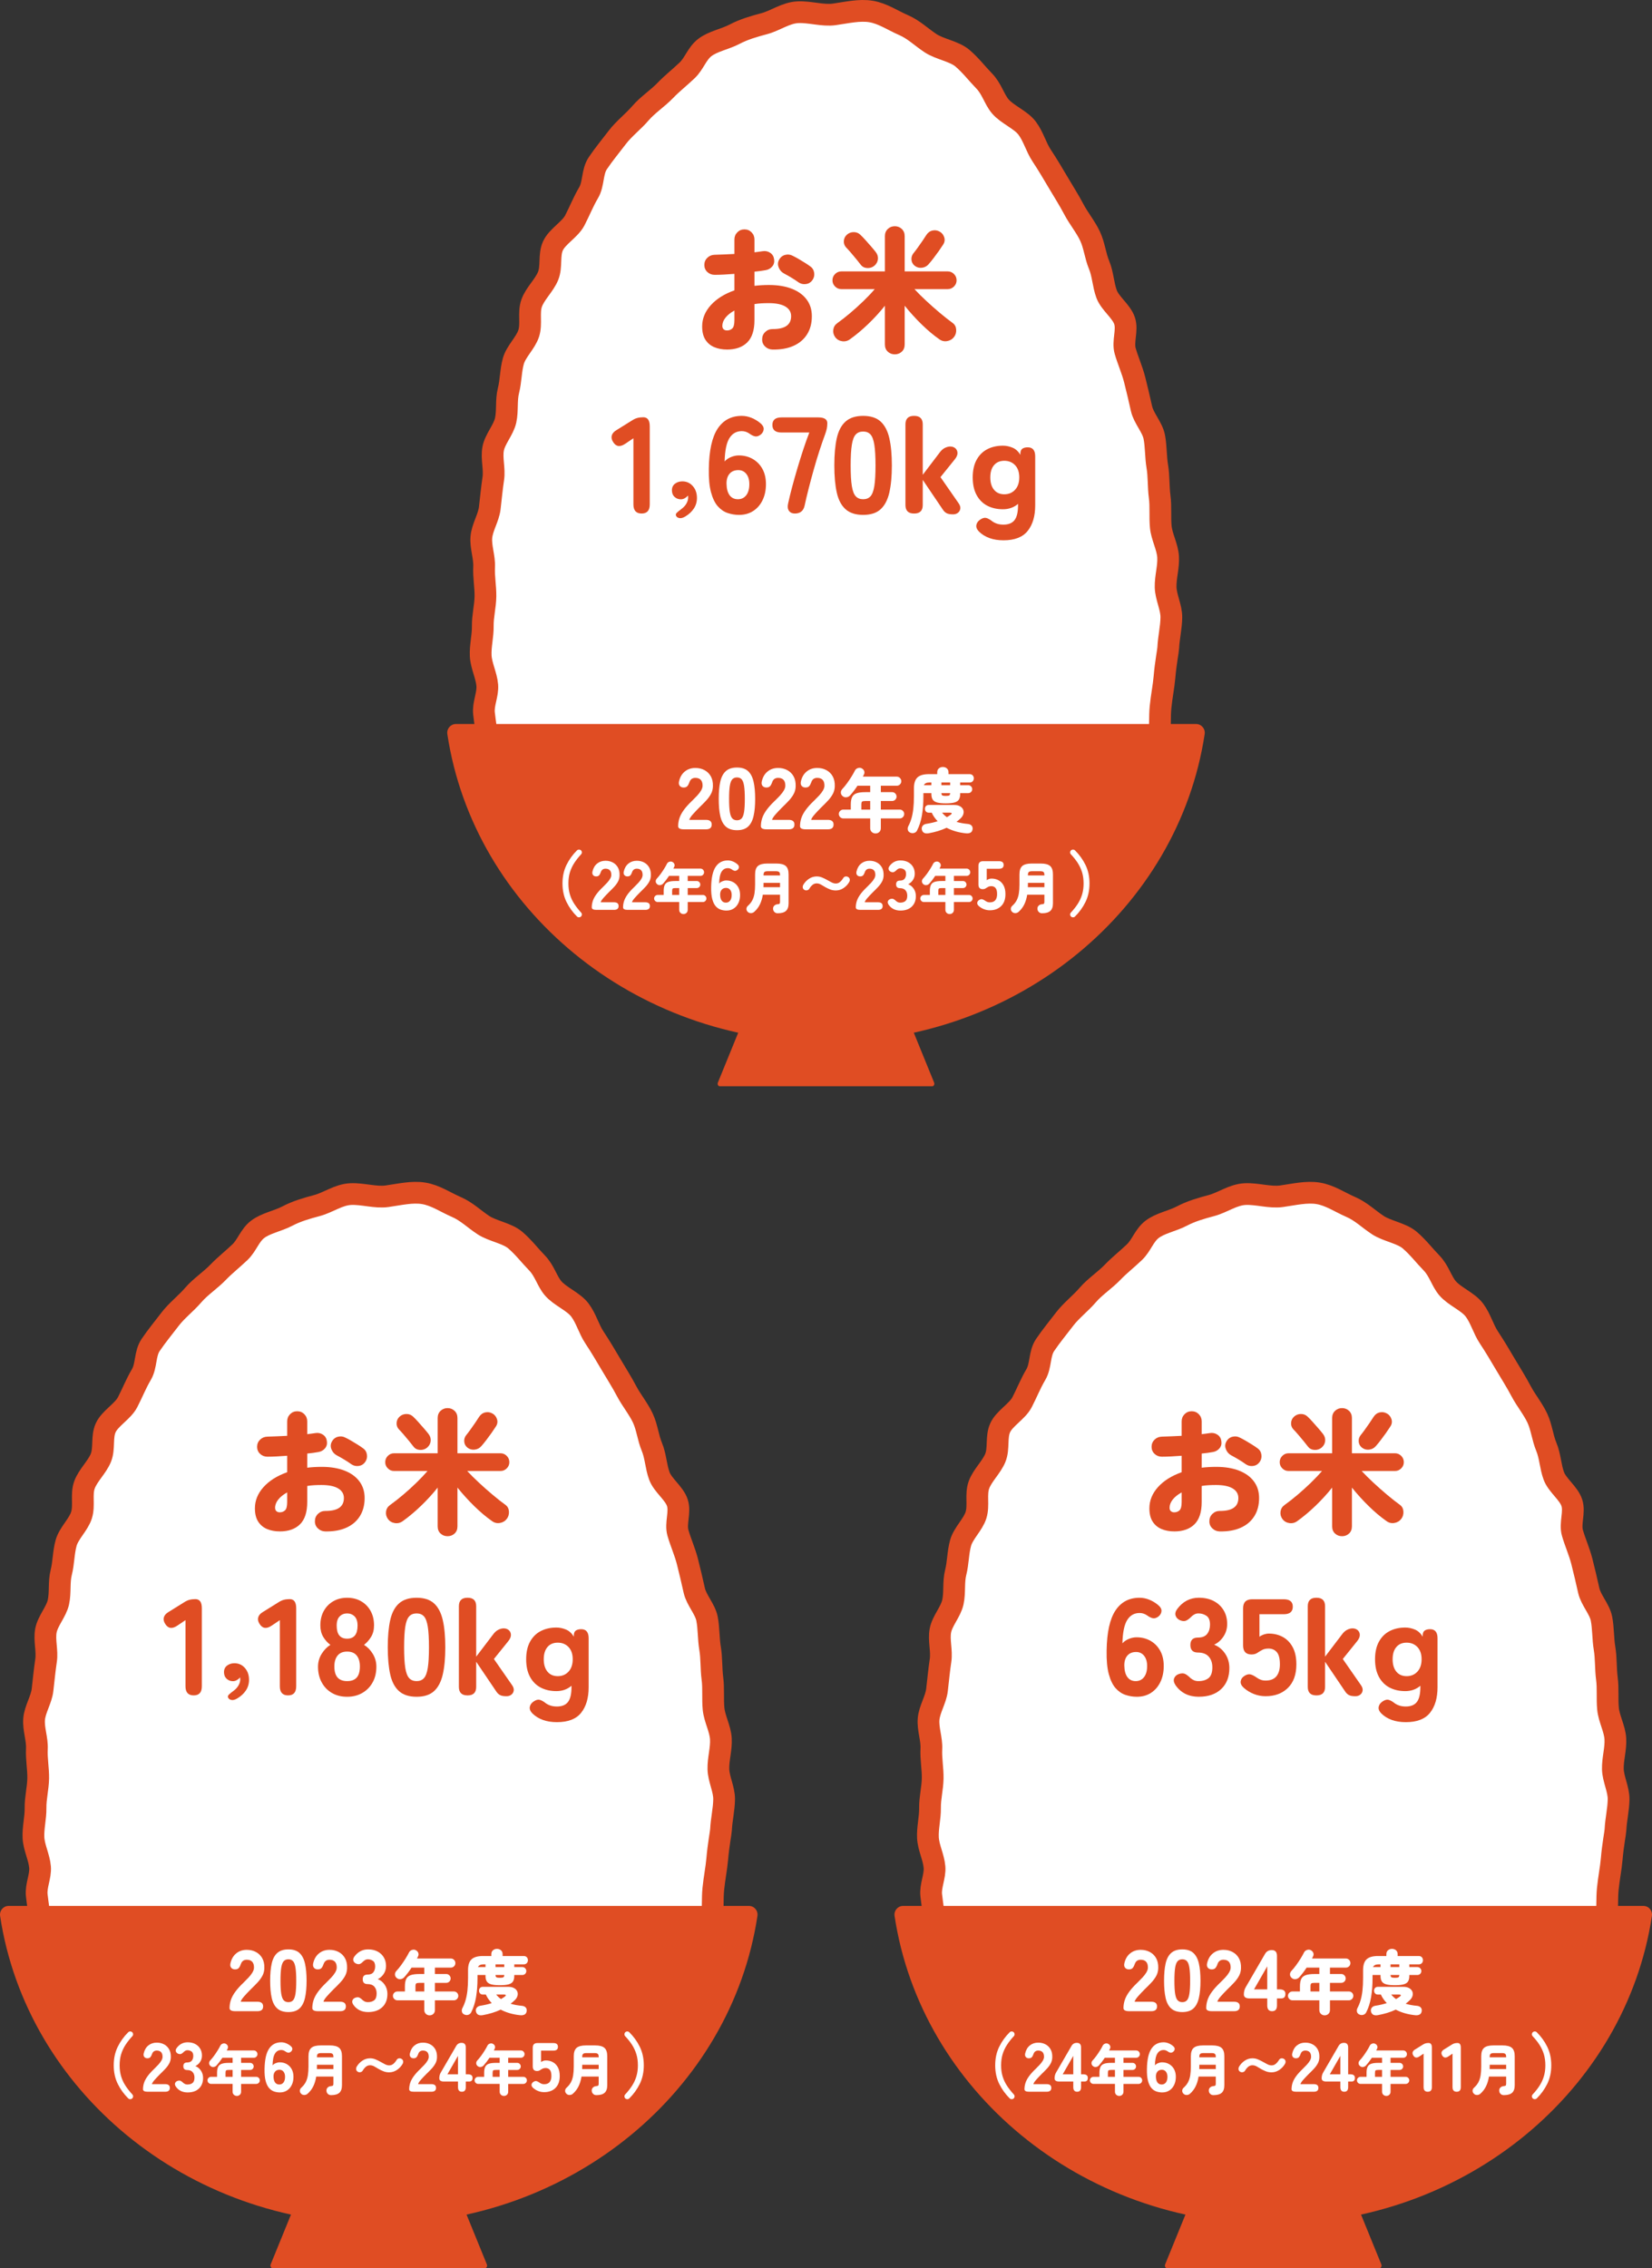 <?xml version="1.0" encoding="UTF-8"?>
<svg id="_レイヤー_2" data-name="レイヤー_2" xmlns="http://www.w3.org/2000/svg" viewBox="0 0 485.06 665.925">
  <rect x="0" y="0" width="485.06" height="665.925" fill="#333333" stroke="none"/>
  <defs>
    <style>
      .cls-1 {
        fill: #e04d23;
      }

      .cls-2, .cls-3 {
        fill: #fff;
      }

      .cls-3 {
        stroke: #e04d23;
        stroke-linecap: round;
        stroke-linejoin: round;
        stroke-width: 6.385px;
      }
    </style>
  </defs>
  <g id="_レイヤー_1-2" data-name="レイヤー_1">
    <g>
      <g>
        <path class="cls-3" d="M143.07,201.165c.228,2.732-1.272,5.56-.958,8.287.314,2.726.73,5.457,1.131,8.177.401,2.72.106,5.526.594,8.237.489,2.712,1.681,5.36,2.256,8.062.576,2.702,1.184,5.911,1.847,8.601,3.642,0,7.91.589,11.553.589,3.642 0,7.285-.295,10.927-.295,3.643,0,7.285.213,10.928.213,3.642 0,7.285-2.039,10.928-2.039,3.642 0,7.285.902,10.928.902,3.642,0,7.284-.073,10.927-.073,3.642,0,7.285-.555,10.927-.555,3.642 0,7.285.779,10.928.78,3.642,0,7.285-.74,10.927-.74,3.643 0,7.285,1.494,10.928,1.494s7.285-1.174,10.928-1.174c3.642,0,7.285.048,10.928.049,3.642,0,7.284-.335,10.927-.335,3.642,0,7.285.021,10.927.021,3.642,0,7.285,1.6,10.928,1.6,3.642,0,7.285-.301,10.927-.301,3.643,0,7.285-1.869,10.928-1.869,1.081,0,1.446-2.218,2.42-7.137.502-2.535.998-5.479,1.448-8.657.395-2.793,1.828-5.664,2.172-8.626.342-2.951.103-5.946.384-8.763.314-3.163.922-6.128,1.144-8.716.379-4.417,1.067-7.674,1.117-8.727.141-2.958.877-5.927.912-8.888.034-2.961-1.609-5.924-1.681-8.884-.072-2.96.905-5.951.727-8.909-.178-2.957-1.865-5.846-2.148-8.798-.284-2.952.056-5.939-.333-8.885-.389-2.945-.2-5.949-.694-8.885-.48-2.846-.334-5.79-.89-8.656-.551-2.843-3.114-5.456-3.748-8.31-.629-2.837-1.295-5.665-2.014-8.504-.716-2.828-1.959-5.559-2.771-8.381-.81-2.816.734-6.062-.179-8.864-.912-2.8-4.267-5.101-5.289-7.879-1.022-2.779-1.054-5.769-2.194-8.518-1.142-2.753-1.386-5.749-2.654-8.463-1.271-2.721-3.35-5.217-4.755-7.891-1.408-2.68-3.067-5.275-4.617-7.899-1.555-2.633-3.103-5.262-4.809-7.829-1.709-2.574-2.42-5.587-4.289-8.087-1.872-2.504-5.869-4.012-7.909-6.434-1.781-2.115-2.453-5.121-4.726-7.448-2.076-2.125-3.937-4.606-6.372-6.676-2.389-2.031-6.638-2.617-9.329-4.383-2.763-1.814-4.933-4.024-7.967-5.335-3.18-1.374-6.11-3.425-9.534-3.992-3.44-.57-7.16.337-10.789.846-3.39.476-7.109-.785-10.666-.63-3.578.156-6.608,2.482-9.894,3.358-3.184.849-6.018,1.673-8.751,3.111-2.716,1.429-6.338,2.067-8.709,3.894-2.328,1.793-3.089,4.698-5.182,6.698-2.091,2-4.424,3.826-6.375,5.858-2.27,2.365-5.26,4.301-7.322,6.71-2.098,2.451-4.895,4.581-6.793,7.078-1.92,2.526-4.004,5.029-5.734,7.603-1.743,2.593-1.163,6.054-2.728,8.696-1.57,2.65-2.639,5.417-4.046,8.117-1.406,2.698-5.151,4.719-6.409,7.467-1.253,2.737-.302,6.043-1.424,8.83-1.115,2.769-3.835,5.186-4.835,8.004-.991,2.792.043,5.99-.851,8.831-.885,2.813-3.713,5.295-4.517,8.156-.794,2.827-.713,5.815-1.442,8.69-.721,2.846-.198,5.85-.823,8.709-.626,2.859-3.139,5.486-3.67,8.356-.53,2.87.474,5.89.04,8.77-.435,2.88-.696,5.755-1.034,8.642-.339,2.888-2.227,5.679-2.469,8.572-.243,2.893.958,5.841.811,8.738-.146,2.897.436,5.786.386,8.685-.049,2.899-.826,5.776-.78,8.675.047,2.899-.753,5.809-.609,8.706.144,2.897,1.683,5.73,1.924,8.623Z"/>
        <g>
          <path class="cls-1" d="M133.859,212.576c-1.569,0-2.746,1.404-2.512,2.956,7.724,51.134,54.547,90.467,111.183,90.467s103.459-39.333,111.183-90.467c.234-1.551-.943-2.956-2.512-2.956h-217.342Z"/>
          <path class="cls-1" d="M273.763,318.925h-62.465c-.431,0-.707-.595-.506-1.09l6.822-16.738c.099-.243.293-.395.506-.395h48.822c.212,0,.407.152.506.395l6.821,16.738c.202.495-.074,1.09-.506,1.09Z"/>
        </g>
        <g>
          <path class="cls-1" d="M213.462,102.625c-1.371,0-2.607-.229-3.709-.686-1.104-.457-1.977-1.183-2.621-2.177s-.967-2.299-.967-3.911c0-2.284.84-4.36,2.52-6.229s3.998-3.326,6.953-4.374v-4.838c-1.021.08-2.029.147-3.023.201s-1.922.08-2.781.08c-.834,0-1.545-.274-2.137-.826-.592-.551-.887-1.243-.887-2.076s.289-1.532.867-2.097c.576-.564,1.283-.859,2.115-.887.861-.026,1.795-.061,2.803-.101s2.021-.087,3.043-.142v-4.232c0-.833.283-1.539.848-2.117.564-.577,1.264-.866,2.096-.866.834,0,1.533.289,2.098.866.564.578.846,1.284.846,2.117v3.749c.43-.054.848-.107,1.25-.161s.779-.107,1.129-.161c.832-.135,1.578.02,2.238.463.658.444,1.041,1.068,1.148,1.875.135.834-.047,1.546-.545,2.137-.498.592-1.148.954-1.955,1.089-.484.08-.994.161-1.531.242-.539.08-1.115.147-1.734.201v4.152c1.371-.161,2.795-.242,4.273-.242,2.553,0,4.771.363,6.652,1.089s3.34,1.774,4.375,3.145c1.033,1.371,1.551,3.011,1.551,4.919,0,2.069-.469,3.85-1.41,5.342-.941,1.491-2.277,2.62-4.012,3.387-1.732.766-3.797,1.122-6.188,1.068-.834-.027-1.547-.33-2.137-.907-.592-.578-.875-1.283-.848-2.117,0-.832.295-1.538.887-2.116.592-.577,1.305-.867,2.137-.867,3.656.027,5.484-1.235,5.484-3.789,0-1.21-.559-2.15-1.674-2.822s-2.762-1.008-4.939-1.008c-.752,0-1.471.021-2.156.061s-1.352.114-1.996.222v4.717c0,2.957-.705,5.134-2.117,6.531-1.41,1.397-3.393,2.097-5.945,2.097ZM213.462,97.021c.617,0,1.135-.194,1.553-.584.416-.39.623-1.203.623-2.439v-2.822c-1.129.619-2.002,1.317-2.619,2.097-.619.78-.928,1.586-.928,2.419,0,.431.127.76.383.987.256.229.584.343.988.343ZM234.427,82.87c-.592-.43-1.291-.887-2.098-1.371-.807-.483-1.518-.887-2.137-1.209-.699-.376-1.209-.948-1.531-1.714s-.311-1.498.039-2.197c.404-.807,1.002-1.316,1.795-1.532.793-.215,1.539-.134,2.238.242.51.242,1.088.551,1.732.928.645.376,1.277.76,1.895,1.148.619.39,1.143.746,1.572,1.068.646.457,1.021,1.089,1.129,1.896.107.806-.08,1.531-.564,2.177-.482.645-1.121,1.015-1.914,1.108-.793.095-1.512-.087-2.156-.544Z"/>
          <path class="cls-1" d="M262.728,104.036c-.807,0-1.49-.263-2.055-.786-.564-.524-.848-1.23-.848-2.117v-11.369c-1.479,1.854-3.104,3.636-4.879,5.342-1.773,1.707-3.561,3.205-5.361,4.495-.699.512-1.471.706-2.318.585-.846-.121-1.525-.518-2.035-1.189-.484-.671-.672-1.404-.564-2.197.107-.792.496-1.431,1.168-1.915,1.236-.887,2.514-1.888,3.83-3.003s2.602-2.278,3.852-3.487c1.25-1.21,2.357-2.379,3.326-3.508h-9.838c-.699,0-1.305-.255-1.814-.766s-.766-1.115-.766-1.814c0-.726.256-1.344.766-1.854s1.115-.767,1.814-.767h12.82v-10.36c0-.86.283-1.559.848-2.097.564-.537,1.248-.807,2.055-.807s1.492.27,2.057.807c.564.538.846,1.236.846,2.097v10.36h12.66c.699,0,1.303.256,1.814.767.51.511.766,1.129.766,1.854,0,.699-.256,1.304-.766,1.814-.512.511-1.115.766-1.814.766h-9.797c1.021,1.103,2.184,2.258,3.488,3.467,1.303,1.21,2.627,2.379,3.971,3.508s2.605,2.124,3.789,2.983c.619.457.953,1.096,1.008,1.915.055.82-.148,1.539-.604,2.157-.512.672-1.189,1.082-2.037,1.229-.846.147-1.619-.033-2.318-.545-1.693-1.182-3.42-2.633-5.18-4.354-1.762-1.72-3.422-3.548-4.98-5.483v11.369c0,.887-.281,1.593-.846,2.117-.564.523-1.25.786-2.057.786ZM256.722,78.032c-.592.483-1.285.705-2.076.665-.793-.04-1.406-.329-1.836-.867-.322-.43-.76-.98-1.309-1.652-.553-.672-1.109-1.337-1.674-1.996-.564-.658-1.035-1.175-1.412-1.552-.482-.537-.699-1.169-.645-1.896.055-.726.35-1.33.887-1.813.564-.511,1.236-.767,2.016-.767s1.438.27,1.977.807c.43.403.928.921,1.492,1.552.564.632,1.121,1.264,1.672,1.896s1.002,1.176,1.352,1.633c.482.645.686,1.337.604,2.076-.08.739-.43,1.378-1.047,1.915ZM268.574,78.032c-.564-.457-.881-1.034-.947-1.733s.115-1.331.545-1.896c.375-.456.807-1.021,1.289-1.693.484-.671.955-1.344,1.412-2.016.457-.671.82-1.223,1.088-1.652.457-.727,1.062-1.176,1.814-1.351s1.479-.061,2.178.342c.617.35,1.047.895,1.289,1.633.242.74.135,1.459-.322,2.157-.322.511-.738,1.129-1.25,1.854-.51.726-1.035,1.438-1.572,2.137-.537.699-1.021,1.29-1.451,1.774-.51.591-1.162.934-1.955,1.027-.793.095-1.498-.101-2.117-.584Z"/>
        </g>
        <g>
          <path class="cls-1" d="M188.404,150.77c-1.613,0-2.42-.887-2.42-2.661v-19.432l-2.459,1.652c-1.506.995-2.674.807-3.508-.564-.43-.671-.557-1.31-.383-1.915.176-.604.625-1.122,1.352-1.552l4.596-2.862c.537-.35,1.061-.591,1.572-.726.51-.135,1.088-.202,1.732-.202,1.264,0,1.896.887,1.896,2.661v22.939c0,1.774-.793,2.661-2.379,2.661Z"/>
          <path class="cls-1" d="M201.199,151.655c-.646.383-1.201.538-1.668.467-.467-.072-.795-.275-.986-.609-.191-.335-.137-.651.162-.95s.758-.676,1.381-1.129c.621-.455,1.104-.98,1.451-1.578.346-.598.52-1.195.52-1.792,0-.119-.006-.221-.018-.305-.012-.083-.018-.173-.018-.269-.264.311-.58.573-.951.788-.371.216-.758.323-1.164.323-.717,0-1.332-.239-1.846-.717-.516-.479-.771-1.123-.771-1.937,0-.836.305-1.481.914-1.936s1.32-.681,2.133-.681c1.242,0,2.27.46,3.082,1.38s1.219,2.085,1.219,3.495c0,1.171-.311,2.216-.932,3.137-.621.92-1.457,1.69-2.508,2.312Z"/>
          <path class="cls-1" d="M216.994,151.173c-1.129,0-2.236-.182-3.326-.544-1.088-.363-2.055-1.021-2.902-1.976-.846-.954-1.512-2.325-1.996-4.112-.482-1.787-.699-4.093-.645-6.914.08-5.376.947-9.307,2.602-11.793,1.652-2.485,4.01-3.729,7.074-3.729.969,0,1.928.195,2.883.585.953.39,1.807.907,2.561,1.552.699.564,1.027,1.156.988,1.774-.041.618-.344,1.156-.908,1.612-.592.431-1.143.592-1.652.484-.512-.107-1.076-.39-1.693-.847-.672-.457-1.398-.686-2.178-.686-1.559,0-2.768.686-3.629,2.056-.859,1.371-1.33,3.656-1.41,6.854.457-.538,1.074-.968,1.855-1.291.777-.322,1.545-.483,2.297-.483,1.533,0,2.902.35,4.113,1.048,1.209.699,2.156,1.674,2.842,2.923.686,1.25,1.027,2.735,1.027,4.455,0,1.748-.322,3.3-.967,4.657s-1.559,2.426-2.742,3.205-2.58,1.169-4.193,1.169ZM216.671,146.577c1.021,0,1.834-.39,2.439-1.17.605-.779.908-1.867.908-3.266,0-1.263-.297-2.264-.889-3.003-.59-.739-1.369-1.109-2.338-1.109-1.129,0-1.996.363-2.6,1.089-.605.726-.895,1.707-.867,2.943.027,1.451.328,2.566.906,3.346.578.78,1.393,1.17,2.439,1.17Z"/>
          <path class="cls-1" d="M233.363,150.77c-.752,0-1.316-.255-1.693-.766s-.471-1.21-.281-2.097c.322-1.505.725-3.165,1.209-4.979.484-1.813,1.008-3.668,1.572-5.563.564-1.895,1.143-3.735,1.732-5.523.592-1.787,1.17-3.406,1.734-4.857h-8.184c-1.773,0-2.662-.739-2.662-2.218,0-1.478.889-2.217,2.662-2.217h10.805c1.773,0,2.66.563,2.66,1.692,0,.592-.055,1.136-.16,1.633-.109.498-.27,1.042-.484,1.633-.512,1.371-1.055,2.943-1.633,4.718-.578,1.773-1.137,3.615-1.674,5.522-.537,1.909-1.041,3.784-1.512,5.624-.471,1.842-.867,3.515-1.189,5.02-.322,1.587-1.289,2.379-2.902,2.379Z"/>
          <path class="cls-1" d="M253.439,151.173c-2.203,0-3.924-.551-5.16-1.653-1.236-1.102-2.096-2.728-2.58-4.878-.482-2.15-.725-4.811-.725-7.982,0-3.198.242-5.872.725-8.023.484-2.149,1.344-3.775,2.58-4.878,1.236-1.102,2.957-1.653,5.16-1.653,2.205,0,3.912.552,5.121,1.653,1.209,1.103,2.062,2.729,2.561,4.878.496,2.151.746,4.825.746,8.023,0,3.172-.25,5.832-.746,7.982-.498,2.15-1.352,3.776-2.561,4.878-1.209,1.103-2.916,1.653-5.121,1.653ZM253.439,146.577c.914,0,1.633-.289,2.158-.867.523-.578.9-1.586,1.129-3.023s.342-3.447.342-6.027-.113-4.597-.342-6.048-.605-2.466-1.129-3.044c-.525-.577-1.244-.866-2.158-.866s-1.639.289-2.176.866c-.539.578-.922,1.593-1.148,3.044-.23,1.451-.344,3.468-.344,6.048s.113,4.59.344,6.027c.227,1.438.609,2.445,1.148,3.023.537.578,1.262.867,2.176.867Z"/>
          <path class="cls-1" d="M268.357,150.77c-1.668,0-2.5-.833-2.5-2.5v-23.665c0-1.666.832-2.5,2.5-2.5h.08c1.666,0,2.5.834,2.5,2.5v14.796l4.998-6.571c.457-.618.961-1.062,1.512-1.331.551-.268,1.068-.402,1.553-.402.592,0,1.09.168,1.492.504s.617.793.645,1.37c.027.578-.242,1.217-.807,1.915l-4.191,5.201,5.32,7.66c.404.564.572,1.095.504,1.592-.066.498-.295.901-.686,1.21-.389.309-.865.464-1.43.464-.834,0-1.459-.108-1.875-.323-.418-.215-.773-.537-1.068-.967l-5.967-8.829v7.377c0,1.667-.834,2.5-2.5,2.5h-.08Z"/>
          <path class="cls-1" d="M294.642,158.631c-3.064,0-5.469-.86-7.217-2.58-.617-.645-.865-1.283-.746-1.915.121-.632.504-1.163,1.15-1.593.672-.457,1.27-.611,1.793-.463.525.147,1.123.49,1.795,1.027.43.296.906.524,1.432.686.523.161,1.121.242,1.793.242,1.479,0,2.561-.443,3.246-1.33.686-.888,1.027-2.325,1.027-4.314v-.443c-1.236,1.049-2.715,1.572-4.434,1.572-1.721,0-3.246-.343-4.576-1.028-1.33-.685-2.379-1.727-3.145-3.124s-1.15-3.131-1.15-5.201c0-2.069.385-3.796,1.15-5.181.766-1.384,1.814-2.419,3.145-3.104,1.33-.686,2.855-1.028,4.576-1.028.939,0,1.881.195,2.822.585.939.39,1.705,1.095,2.297,2.116v-.322c0-.726.195-1.223.584-1.492.391-.269.922-.403,1.594-.403,1.451,0,2.176.888,2.176,2.661v14.393c0,3.145-.732,5.638-2.197,7.479s-3.836,2.762-7.115,2.762ZM294.884,145.125c1.291,0,2.344-.443,3.164-1.33s1.23-2.097,1.23-3.629c0-1.531-.41-2.728-1.23-3.588-.82-.859-1.873-1.29-3.164-1.29-1.289,0-2.299.431-3.023,1.29-.727.86-1.088,2.057-1.088,3.588,0,1.532.361,2.742,1.088,3.629.725.887,1.734,1.33,3.023,1.33Z"/>
        </g>
        <g>
          <g>
            <path class="cls-2" d="M170.591,269.101c-.164.149-.361.225-.594.225-.23,0-.428-.082-.592-.245-1.266-1.252-2.289-2.675-3.072-4.267-.783-1.593-1.174-3.403-1.174-5.432,0-2.027.391-3.838,1.174-5.431s1.807-3.015,3.072-4.268c.164-.163.361-.244.592-.244.232,0,.43.074.594.224.162.164.248.357.254.582.008.225-.064.419-.215.582-.789.845-1.463,1.698-2.02,2.562-.559.864-.984,1.78-1.277,2.746-.293.967-.439,2.049-.439,3.246,0,1.185.146,2.264.439,3.236.293.974.719,1.889,1.277,2.746.557.857,1.23,1.715,2.02,2.572.15.164.223.357.215.582-.006.225-.092.419-.254.582Z"/>
            <path class="cls-2" d="M175.103,267.141c-.898,0-1.348-.245-1.348-.735,0-.64.102-1.269.307-1.889.203-.619.547-1.262,1.031-1.929.482-.667,1.139-1.396,1.971-2.185.408-.395.795-.79,1.162-1.185.369-.395.668-.786.898-1.174.232-.388.355-.752.369-1.093.012-.64-.127-1.115-.42-1.429s-.717-.47-1.275-.47c-.695,0-1.158.334-1.389,1-.137.409-.299.722-.49.939s-.482.327-.877.327c-.383,0-.682-.126-.898-.378-.219-.252-.279-.603-.184-1.052.23-1.007.686-1.786,1.367-2.338.68-.551,1.504-.826,2.471-.826.789,0,1.5.166,2.133.5.633.333,1.131.816,1.49,1.449.361.633.527,1.412.502,2.338-.016.653-.16,1.245-.439,1.776s-.654,1.052-1.123,1.562c-.471.511-1.012,1.059-1.623,1.644-.586.586-1.107,1.137-1.562,1.654-.457.518-.725.939-.807,1.266h3.92c.898,0,1.348.367,1.348,1.103,0,.749-.449,1.123-1.348,1.123h-5.186Z"/>
            <path class="cls-2" d="M184.291,267.141c-.898,0-1.348-.245-1.348-.735,0-.64.102-1.269.307-1.889.203-.619.547-1.262,1.031-1.929.482-.667,1.139-1.396,1.971-2.185.408-.395.795-.79,1.162-1.185.369-.395.668-.786.898-1.174.232-.388.355-.752.369-1.093.012-.64-.127-1.115-.42-1.429s-.717-.47-1.275-.47c-.695,0-1.158.334-1.389,1-.137.409-.299.722-.49.939s-.482.327-.877.327c-.383,0-.682-.126-.898-.378-.219-.252-.279-.603-.184-1.052.23-1.007.686-1.786,1.367-2.338.68-.551,1.504-.826,2.471-.826.789,0,1.5.166,2.133.5.633.333,1.131.816,1.49,1.449.361.633.527,1.412.502,2.338-.016.653-.16,1.245-.439,1.776s-.654,1.052-1.123,1.562c-.471.511-1.012,1.059-1.623,1.644-.586.586-1.107,1.137-1.562,1.654-.457.518-.725.939-.807,1.266h3.92c.898,0,1.348.367,1.348,1.103,0,.749-.449,1.123-1.348,1.123h-5.186Z"/>
            <path class="cls-2" d="M200.685,268.368c-.348,0-.645-.114-.891-.343-.244-.229-.367-.534-.367-.915v-2.271h-6.32c-.283,0-.529-.104-.736-.311-.207-.206-.309-.451-.309-.734s.102-.525.309-.728c.207-.201.453-.302.736-.302h1.764v-1.176c0-.741.1-1.323.303-1.748.201-.425.549-.727,1.045-.906s1.189-.27,2.082-.27h1.127v-1.503h-2.988c-.273.414-.557.814-.85,1.2-.295.387-.582.738-.865,1.054-.24.262-.531.414-.875.457-.342.044-.65-.054-.922-.294-.252-.218-.381-.481-.393-.792s.104-.596.344-.857c.369-.392.742-.847,1.119-1.364.375-.517.727-1.039,1.053-1.567s.588-.994.783-1.396c.143-.283.373-.479.695-.588.32-.109.617-.093.891.049.281.142.479.349.588.62.107.272.092.551-.049.833-.045.076-.086.158-.123.245-.039.088-.08.175-.123.262h7.955c.293,0,.545.106.752.318.205.212.309.466.309.76s-.104.544-.309.751c-.207.207-.459.311-.752.311h-3.74v1.503h2.662c.283,0,.525.104.727.31.201.207.303.452.303.735s-.102.525-.303.727c-.201.202-.443.303-.727.303h-2.662v2.025h4.459c.283,0,.525.101.727.302.201.202.303.444.303.728s-.102.528-.303.734c-.201.207-.443.311-.727.311h-4.459v2.271c0,.381-.121.686-.359.915-.24.229-.533.343-.883.343ZM197.353,262.766h2.074v-2.025h-1.127c-.402,0-.662.049-.775.146-.115.099-.172.333-.172.703v1.176Z"/>
            <path class="cls-2" d="M213.304,267.345c-.572,0-1.135-.092-1.686-.275s-1.041-.518-1.469-1.001c-.43-.482-.766-1.177-1.012-2.082-.244-.905-.354-2.072-.326-3.502.041-2.722.479-4.713,1.316-5.972s2.031-1.889,3.584-1.889c.49,0,.977.099,1.459.296s.916.46,1.297.786c.354.286.52.586.5.898-.02.313-.174.585-.459.816-.301.218-.578.3-.838.245-.258-.054-.545-.197-.857-.429-.34-.231-.707-.347-1.102-.347-.791,0-1.402.347-1.838,1.041s-.674,1.852-.715,3.471c.23-.271.545-.49.939-.653s.781-.245,1.164-.245c.775,0,1.469.178,2.082.531s1.092.848,1.439,1.48.52,1.385.52,2.256c0,.885-.162,1.671-.488,2.358-.328.688-.791,1.229-1.389,1.623-.6.395-1.307.592-2.123.592ZM213.14,265.018c.518,0,.93-.197,1.234-.593.307-.395.461-.945.461-1.653,0-.64-.15-1.146-.449-1.521-.301-.374-.695-.562-1.186-.562-.57,0-1.01.185-1.316.552s-.453.864-.439,1.49c.014.735.168,1.3.461,1.694.291.396.703.593,1.234.593Z"/>
            <path class="cls-2" d="M228.341,268.14c-.369,0-.684-.12-.939-.359-.256-.24-.395-.556-.416-.947-.01-.382.109-.691.359-.932.25-.239.555-.376.914-.408.328-.021.537-.079.629-.172.094-.092.141-.285.141-.579v-2.059h-5.049c-.162,1.046-.443,1.984-.84,2.817-.398.833-.961,1.576-1.691,2.229-.271.24-.596.362-.971.368-.377.005-.695-.128-.957-.4-.25-.262-.367-.559-.35-.891.016-.332.164-.623.447-.873.557-.501.984-1.043,1.283-1.626.299-.582.51-1.249.629-2,.119-.752.18-1.612.18-2.581v-3.006c0-1.165.277-1.986.832-2.466.557-.479,1.471-.719,2.744-.719h2.695c1.264,0,2.174.239,2.729.719s.832,1.301.832,2.466v8.494c0,1.023-.256,1.767-.768,2.229s-1.322.694-2.434.694ZM224.177,260.479h4.852v-1.258h-4.836v.474c0,.131-.002.262-.008.393s-.008.261-.008.392ZM224.193,257.032h4.836v-.163c0-.393-.086-.67-.254-.833-.17-.163-.488-.245-.955-.245h-2.418c-.469,0-.787.082-.955.245-.17.163-.254.44-.254.833v.163Z"/>
            <path class="cls-2" d="M245.412,261.441c-.611,0-1.164-.099-1.658-.294-.496-.196-.955-.414-1.381-.653-.469-.283-.908-.542-1.322-.776s-.834-.351-1.258-.351c-.457,0-.863.144-1.217.433-.355.288-.674.672-.955,1.151-.143.239-.365.39-.67.449-.307.06-.584.003-.834-.172-.24-.163-.375-.384-.408-.661s.021-.542.164-.792c.412-.708.965-1.293,1.658-1.756.689-.463,1.445-.694,2.262-.694.555,0,1.078.101,1.568.302.488.202.957.428,1.404.678.479.272.939.523,1.379.752.441.229.863.343,1.268.343.457,0,.861-.147,1.217-.441.354-.294.672-.675.955-1.143.174-.283.408-.444.701-.482.295-.038.566.03.818.204.238.163.375.384.408.662.031.277-.027.541-.18.792-.404.697-.953,1.279-1.65,1.747-.697.469-1.453.703-2.27.703Z"/>
            <path class="cls-2" d="M252.627,267.141c-.898,0-1.348-.245-1.348-.735,0-.64.102-1.269.307-1.889.203-.619.547-1.262,1.031-1.929.482-.667,1.139-1.396,1.971-2.185.408-.395.795-.79,1.162-1.185.369-.395.668-.786.898-1.174.232-.388.355-.752.369-1.093.012-.64-.127-1.115-.42-1.429s-.717-.47-1.275-.47c-.695,0-1.158.334-1.389,1-.137.409-.299.722-.49.939s-.482.327-.877.327c-.383,0-.682-.126-.898-.378-.219-.252-.279-.603-.184-1.052.23-1.007.686-1.786,1.367-2.338.68-.551,1.504-.826,2.471-.826.789,0,1.5.166,2.133.5.633.333,1.131.816,1.49,1.449.361.633.527,1.412.502,2.338-.016.653-.16,1.245-.439,1.776s-.654,1.052-1.123,1.562c-.471.511-1.012,1.059-1.623,1.644-.586.586-1.107,1.137-1.562,1.654-.457.518-.725.939-.807,1.266h3.92c.898,0,1.348.367,1.348,1.103,0,.749-.449,1.123-1.348,1.123h-5.186Z"/>
            <path class="cls-2" d="M264.386,267.345c-1.51,0-2.668-.571-3.471-1.715-.258-.395-.326-.742-.203-1.041.121-.3.359-.511.713-.634.381-.122.695-.118.939.011.246.13.512.337.797.623.15.122.316.225.5.306.184.082.404.123.664.123.625,0,1.125-.15,1.5-.449.375-.3.562-.83.562-1.593,0-.667-.182-1.201-.541-1.603-.361-.401-.896-.603-1.604-.603-.748,0-1.123-.374-1.123-1.123,0-.735.375-1.103,1.123-1.103.639,0,1.1-.184,1.379-.551.277-.368.418-.824.418-1.368,0-.64-.178-1.079-.531-1.317-.354-.237-.748-.357-1.184-.357-.205,0-.389.041-.551.123-.164.082-.314.184-.449.306-.287.3-.555.511-.807.634-.252.122-.562.108-.93-.041-.34-.149-.561-.378-.664-.685-.102-.306-.018-.643.256-1.011.83-1.102,1.898-1.653,3.205-1.653.844,0,1.58.163,2.205.49.627.326,1.117.782,1.471,1.368.354.585.531,1.266.531,2.041,0,.694-.184,1.317-.553,1.868-.367.552-.83.957-1.387,1.215.666.259,1.211.701,1.633,1.327s.633,1.341.633,2.144c0,1.321-.406,2.362-1.215,3.124-.811.763-1.916,1.144-3.318,1.144Z"/>
            <path class="cls-2" d="M278.841,268.368c-.348,0-.645-.114-.891-.343-.244-.229-.367-.534-.367-.915v-2.271h-6.32c-.283,0-.529-.104-.736-.311-.207-.206-.309-.451-.309-.734s.102-.525.309-.728c.207-.201.453-.302.736-.302h1.764v-1.176c0-.741.1-1.323.303-1.748.201-.425.549-.727,1.045-.906s1.189-.27,2.082-.27h1.127v-1.503h-2.988c-.273.414-.557.814-.85,1.2-.295.387-.582.738-.865,1.054-.24.262-.531.414-.875.457-.342.044-.65-.054-.922-.294-.252-.218-.381-.481-.393-.792s.104-.596.344-.857c.369-.392.742-.847,1.119-1.364.375-.517.727-1.039,1.053-1.567s.588-.994.783-1.396c.143-.283.373-.479.695-.588.32-.109.617-.093.891.049.281.142.479.349.588.62.107.272.092.551-.049.833-.045.076-.086.158-.123.245-.039.088-.08.175-.123.262h7.955c.293,0,.545.106.752.318.205.212.309.466.309.76s-.104.544-.309.751c-.207.207-.459.311-.752.311h-3.74v1.503h2.662c.283,0,.525.104.727.31.201.207.303.452.303.735s-.102.525-.303.727c-.201.202-.443.303-.727.303h-2.662v2.025h4.459c.283,0,.525.101.727.302.201.202.303.444.303.728s-.102.528-.303.734c-.201.207-.443.311-.727.311h-4.459v2.271c0,.381-.121.686-.359.915-.24.229-.533.343-.883.343ZM275.509,262.766h2.074v-2.025h-1.127c-.402,0-.662.049-.775.146-.115.099-.172.333-.172.703v1.176Z"/>
            <path class="cls-2" d="M290.642,267.263c-.611,0-1.201-.112-1.766-.337s-1.064-.533-1.5-.929c-.34-.312-.486-.633-.439-.959.047-.327.234-.593.562-.797.34-.218.646-.289.918-.214.271.074.578.234.918.479.191.136.393.242.604.316.211.075.445.112.703.112.723,0,1.256-.211,1.604-.633s.521-1.014.521-1.776c0-.857-.154-1.463-.461-1.817-.305-.354-.717-.53-1.234-.53-.312,0-.6.055-.857.163-.312.163-.582.323-.807.479-.225.157-.514.235-.867.235-.83,0-1.246-.449-1.246-1.348v-5.513c0-.898.449-1.348,1.348-1.348h4.695c.898,0,1.348.367,1.348,1.103,0,.749-.449,1.123-1.348,1.123h-3.613v3.349c.205-.15.43-.266.674-.348.244-.081.49-.122.734-.122.764,0,1.451.167,2.062.5.613.334,1.104.837,1.471,1.511s.551,1.528.551,2.562c0,1.511-.418,2.678-1.256,3.502-.836.823-1.943,1.234-3.318,1.234Z"/>
            <path class="cls-2" d="M305.968,268.14c-.371,0-.684-.12-.939-.359-.256-.24-.395-.556-.416-.947-.012-.382.107-.691.359-.932.25-.239.555-.376.914-.408.326-.021.535-.079.629-.172.092-.092.139-.285.139-.579v-2.059h-5.047c-.164,1.046-.443,1.984-.842,2.817-.396.833-.961,1.576-1.689,2.229-.273.24-.598.362-.973.368-.375.005-.693-.128-.955-.4-.25-.262-.367-.559-.352-.891s.166-.623.449-.873c.555-.501.982-1.043,1.281-1.626.301-.582.51-1.249.629-2,.121-.752.18-1.612.18-2.581v-3.006c0-1.165.279-1.986.834-2.466s1.471-.719,2.744-.719h2.695c1.262,0,2.172.239,2.727.719.557.479.834,1.301.834,2.466v8.494c0,1.023-.256,1.767-.768,2.229s-1.324.694-2.434.694ZM301.802,260.479h4.852v-1.258h-4.834v.474c0,.131-.004.262-.01.393-.004.131-.008.261-.008.392ZM301.82,257.032h4.834v-.163c0-.393-.084-.67-.254-.833-.168-.163-.486-.245-.955-.245h-2.418c-.467,0-.785.082-.955.245-.168.163-.252.44-.252.833v.163Z"/>
            <path class="cls-2" d="M314.47,269.101c-.164-.163-.25-.357-.256-.582-.008-.225.064-.418.215-.582.803-.857,1.479-1.715,2.031-2.572.551-.857.973-1.772,1.266-2.746.293-.973.439-2.052.439-3.236,0-1.197-.146-2.279-.439-3.246-.293-.966-.715-1.882-1.266-2.746-.553-.864-1.229-1.718-2.031-2.562-.15-.163-.223-.357-.215-.582.006-.225.092-.418.256-.582.162-.149.359-.224.592-.224.23,0,.428.081.592.244,1.266,1.253,2.289,2.675,3.072,4.268s1.174,3.403,1.174,5.431c0,2.028-.391,3.839-1.174,5.432-.783,1.592-1.807,3.015-3.072,4.267-.164.163-.361.245-.592.245-.232,0-.43-.075-.592-.225Z"/>
          </g>
          <g>
            <path class="cls-2" d="M200.802,243.493c-1.123,0-1.684-.307-1.684-.919,0-.8.127-1.586.383-2.36s.684-1.578,1.289-2.412c.604-.833,1.424-1.744,2.463-2.73.51-.493.994-.986,1.455-1.48.459-.493.832-.982,1.123-1.468.289-.484.441-.939.459-1.365.016-.8-.158-1.395-.523-1.786-.367-.392-.898-.587-1.596-.587-.867,0-1.445.417-1.734,1.25-.172.511-.375.902-.613,1.174-.238.272-.604.409-1.098.409-.477,0-.852-.157-1.123-.473-.271-.314-.348-.753-.229-1.314.289-1.259.857-2.233,1.709-2.922.852-.689,1.881-1.034,3.088-1.034.986,0,1.877.209,2.668.626s1.412,1.021,1.863,1.812c.449.791.658,1.766.625,2.923-.018.816-.201,1.557-.549,2.22-.35.664-.816,1.314-1.404,1.952-.586.639-1.264,1.323-2.029,2.055-.73.732-1.383,1.421-1.951,2.067-.57.646-.906,1.174-1.01,1.582h4.9c1.123,0,1.686.46,1.686,1.379,0,.936-.562,1.403-1.686,1.403h-6.482Z"/>
            <path class="cls-2" d="M216.396,243.748c-1.395,0-2.484-.349-3.266-1.046-.783-.697-1.328-1.727-1.635-3.088s-.459-3.046-.459-5.054c0-2.024.152-3.717.459-5.079.307-1.36.852-2.39,1.635-3.088.781-.697,1.871-1.046,3.266-1.046s2.477.349,3.242,1.046c.766.698,1.305,1.728,1.619,3.088.314,1.362.473,3.055.473,5.079,0,2.008-.158,3.692-.473,5.054s-.854,2.391-1.619,3.088-1.848,1.046-3.242,1.046ZM216.396,240.839c.578,0,1.033-.183,1.365-.549.332-.365.57-1.004.715-1.914s.217-2.182.217-3.815c0-1.633-.072-2.909-.217-3.828s-.383-1.561-.715-1.927-.787-.549-1.365-.549-1.037.183-1.377.549c-.342.366-.584,1.008-.729,1.927s-.217,2.195-.217,3.828c0,1.634.072,2.905.217,3.815s.387,1.549.729,1.914c.34.366.799.549,1.377.549Z"/>
            <path class="cls-2" d="M225.099,243.493c-1.123,0-1.686-.307-1.686-.919,0-.8.129-1.586.383-2.36.256-.774.686-1.578,1.289-2.412.604-.833,1.426-1.744,2.463-2.73.512-.493.996-.986,1.455-1.48.459-.493.834-.982,1.123-1.468.289-.484.441-.939.459-1.365.018-.8-.156-1.395-.523-1.786-.365-.392-.896-.587-1.594-.587-.869,0-1.447.417-1.736,1.25-.17.511-.375.902-.611,1.174-.24.272-.605.409-1.098.409-.477,0-.852-.157-1.123-.473-.273-.314-.35-.753-.23-1.314.289-1.259.859-2.233,1.711-2.922.85-.689,1.879-1.034,3.088-1.034.986,0,1.875.209,2.666.626s1.412,1.021,1.863,1.812.66,1.766.625,2.923c-.018.816-.199,1.557-.549,2.22-.348.664-.816,1.314-1.402,1.952-.588.639-1.264,1.323-2.029,2.055-.732.732-1.383,1.421-1.953,2.067s-.906,1.174-1.008,1.582h4.9c1.123,0,1.684.46,1.684,1.379,0,.936-.561,1.403-1.684,1.403h-6.482Z"/>
            <path class="cls-2" d="M236.584,243.493c-1.123,0-1.684-.307-1.684-.919,0-.8.127-1.586.383-2.36s.684-1.578,1.289-2.412c.604-.833,1.424-1.744,2.463-2.73.51-.493.994-.986,1.455-1.48.459-.493.832-.982,1.123-1.468.289-.484.441-.939.459-1.365.016-.8-.158-1.395-.523-1.786-.367-.392-.898-.587-1.596-.587-.867,0-1.445.417-1.734,1.25-.172.511-.375.902-.613,1.174-.238.272-.604.409-1.098.409-.477,0-.852-.157-1.123-.473-.271-.314-.348-.753-.229-1.314.289-1.259.857-2.233,1.709-2.922.852-.689,1.881-1.034,3.088-1.034.986,0,1.877.209,2.668.626s1.412,1.021,1.863,1.812c.449.791.658,1.766.625,2.923-.018.816-.201,1.557-.549,2.22-.35.664-.816,1.314-1.404,1.952-.586.639-1.264,1.323-2.029,2.055-.73.732-1.383,1.421-1.951,2.067-.57.646-.906,1.174-1.01,1.582h4.9c1.123,0,1.686.46,1.686,1.379,0,.936-.562,1.403-1.686,1.403h-6.482Z"/>
            <path class="cls-2" d="M257.078,244.707c-.436,0-.807-.143-1.113-.429-.307-.285-.459-.667-.459-1.143v-2.838h-7.9c-.355,0-.662-.13-.92-.389-.258-.258-.389-.564-.389-.919,0-.354.131-.656.389-.908s.564-.378.92-.378h2.205v-1.47c0-.926.125-1.653.377-2.185s.688-.908,1.307-1.133,1.486-.337,2.604-.337h1.408v-1.879h-3.736c-.34.518-.693,1.018-1.062,1.501-.367.483-.727.922-1.082,1.316-.299.327-.662.518-1.092.572-.428.055-.812-.068-1.152-.368-.314-.271-.477-.602-.49-.99-.014-.388.129-.745.428-1.071.463-.49.93-1.059,1.398-1.705.471-.646.908-1.3,1.318-1.96.408-.66.734-1.242.979-1.746.178-.354.467-.599.869-.734.4-.136.771-.116,1.111.061.354.178.6.437.736.776.135.34.115.688-.062,1.041-.055.096-.105.197-.152.307-.049.109-.1.218-.154.326h9.943c.367,0,.682.133.939.398s.389.582.389.949c0,.368-.131.681-.389.939s-.572.388-.939.388h-4.676v1.879h3.328c.355,0,.658.129.91.388.25.259.377.564.377.919,0,.354-.127.656-.377.908-.252.252-.555.378-.91.378h-3.328v2.531h5.574c.354,0,.656.126.908.378s.379.555.379.908c0,.354-.127.661-.379.919-.252.259-.555.389-.908.389h-5.574v2.838c0,.476-.148.857-.449,1.143-.299.286-.666.429-1.102.429ZM252.912,237.704h2.594v-2.531h-1.408c-.504,0-.828.062-.971.184s-.215.415-.215.878v1.47Z"/>
            <path class="cls-2" d="M267.246,244.463c-.381-.178-.613-.449-.695-.817-.08-.367-.033-.722.145-1.062.367-.694.674-1.453.918-2.276s.428-1.77.551-2.838.184-2.317.184-3.747v-2.266c0-1.497.348-2.565,1.041-3.206.695-.64,1.805-.959,3.328-.959h2.471v-.552c0-.49.164-.871.49-1.144.326-.271.715-.408,1.164-.408s.838.137,1.164.408c.326.272.49.653.49,1.144v.552h6.207c.381,0,.68.119.898.357.217.238.326.527.326.867,0,.341-.109.63-.326.868-.219.238-.518.357-.898.357h-2.777v.796h2.369c.326,0,.602.115.826.347s.336.504.336.817c0,.326-.111.602-.336.826s-.5.337-.826.337h-2.369v.266c0,.681-.127,1.222-.377,1.623-.254.402-.686.688-1.297.857-.613.171-1.465.256-2.553.256-1.09,0-1.939-.085-2.553-.256-.611-.17-1.045-.455-1.295-.857-.254-.401-.379-.942-.379-1.623v-.266h-2.348v.919c0,2.056-.143,3.92-.43,5.595-.285,1.674-.762,3.157-1.428,4.45-.178.368-.463.609-.857.726-.396.115-.783.085-1.164-.092ZM283.621,244.667c-1.076-.109-2.09-.304-3.043-.582-.953-.279-1.83-.63-2.635-1.052-.816.381-1.664.704-2.541.97-.879.266-1.779.479-2.705.644-1.104.19-1.77-.137-2.002-.98-.121-.436-.064-.82.174-1.153s.604-.541,1.094-.623c.611-.095,1.197-.207,1.756-.337.557-.129,1.088-.275,1.592-.438-.367-.381-.697-.779-.99-1.194s-.541-.854-.746-1.317h-.877c-.354,0-.631-.112-.826-.337-.199-.225-.297-.493-.297-.807,0-.312.098-.578.297-.796.195-.218.473-.326.826-.326h7.473c.68,0,1.242.122,1.684.367.443.245.752.564.93.959.176.396.207.824.092,1.287s-.391.905-.826,1.327c-.191.177-.385.351-.582.521s-.406.337-.623.5c.994.3,2.09.504,3.287.612.504.041.885.204,1.143.49.26.286.354.653.287,1.103-.082.49-.301.819-.654.99-.354.17-.783.228-1.285.174ZM271.267,230.538h2.205v-.796h-.592c-.844,0-1.381.265-1.613.796ZM276.412,230.538h2.574v-.796h-2.574v.796ZM277.699,233.683c.531,0,.875-.052,1.031-.153.156-.103.242-.323.256-.664h-2.574c.014.341.104.562.266.664.164.102.504.153,1.021.153ZM278.025,239.93c.191-.108.375-.221.553-.337.176-.115.354-.234.529-.357.26-.19.367-.343.328-.459-.041-.115-.219-.174-.531-.174h-2.287c.189.245.404.48.643.705.238.224.494.432.766.622Z"/>
          </g>
        </g>
      </g>
      <g>
        <path class="cls-3" d="M11.753,548.165c.228,2.732-1.272,5.56-.958,8.287.314,2.726.73,5.457,1.131,8.177.401,2.72.106,5.526.594,8.237.489,2.712,1.681,5.36,2.256,8.062.576,2.702,1.184,5.911,1.847,8.601,3.642,0,7.91.589,11.553.589,3.642 0,7.285-.295,10.927-.295,3.643,0,7.285.213,10.928.213,3.642 0,7.285-2.039,10.928-2.039,3.642 0,7.285.902,10.928.902,3.642,0,7.284-.073,10.927-.073,3.642,0,7.285-.555,10.927-.555,3.642 0,7.285.779,10.928.78,3.642,0,7.285-.74,10.927-.74,3.643 0,7.285,1.494,10.928,1.494s7.285-1.174,10.928-1.174c3.642,0,7.285.048,10.928.049,3.642,0,7.284-.335,10.927-.335,3.642,0,7.285.021,10.927.021,3.642,0,7.285,1.6,10.928,1.6,3.642,0,7.285-.301,10.927-.301,3.643,0,7.285-1.869,10.928-1.869,1.081,0,1.446-2.218,2.42-7.137.502-2.535.998-5.479,1.448-8.657.395-2.793,1.828-5.664,2.172-8.626.342-2.951.103-5.946.384-8.763.314-3.163.922-6.128,1.144-8.716.379-4.417,1.067-7.674,1.117-8.727.141-2.958.877-5.927.912-8.888.034-2.961-1.609-5.924-1.681-8.884-.072-2.96.905-5.951.727-8.909-.178-2.957-1.865-5.846-2.148-8.798-.284-2.952.056-5.939-.333-8.885-.389-2.945-.2-5.949-.694-8.885-.48-2.846-.334-5.79-.89-8.656-.551-2.843-3.114-5.456-3.748-8.31-.629-2.837-1.295-5.665-2.014-8.504-.716-2.828-1.959-5.559-2.771-8.381-.81-2.816.734-6.062-.179-8.864-.912-2.8-4.267-5.101-5.289-7.879-1.022-2.779-1.054-5.769-2.194-8.518-1.142-2.753-1.386-5.749-2.654-8.463-1.271-2.721-3.35-5.217-4.755-7.891-1.408-2.68-3.067-5.275-4.617-7.899-1.555-2.633-3.103-5.262-4.809-7.829-1.709-2.574-2.42-5.587-4.289-8.087-1.872-2.504-5.869-4.012-7.909-6.434-1.781-2.115-2.453-5.121-4.726-7.448-2.076-2.125-3.937-4.606-6.372-6.676-2.389-2.031-6.638-2.617-9.329-4.383-2.763-1.814-4.933-4.024-7.967-5.335-3.18-1.374-6.11-3.425-9.534-3.992-3.44-.57-7.16.337-10.789.846-3.39.476-7.109-.785-10.666-.63-3.578.156-6.608,2.482-9.894,3.358-3.184.849-6.018,1.673-8.751,3.111-2.716,1.429-6.338,2.067-8.709,3.894-2.328,1.793-3.089,4.698-5.182,6.698-2.091,2-4.424,3.826-6.375,5.858-2.27,2.365-5.26,4.301-7.322,6.71-2.098,2.451-4.895,4.581-6.793,7.078-1.92,2.526-4.004,5.029-5.734,7.603-1.743,2.593-1.163,6.054-2.728,8.696-1.57,2.65-2.639,5.417-4.046,8.117-1.406,2.698-5.151,4.719-6.409,7.467-1.253,2.737-.302,6.043-1.424,8.83-1.115,2.769-3.835,5.186-4.835,8.004-.991,2.792.043,5.99-.851,8.831-.885,2.813-3.713,5.295-4.517,8.156-.794,2.827-.713,5.815-1.442,8.69-.721,2.846-.198,5.85-.823,8.709-.626,2.859-3.139,5.486-3.67,8.356-.53,2.87.474,5.89.04,8.77-.435,2.88-.696,5.755-1.034,8.642-.339,2.888-2.227,5.679-2.469,8.572-.243,2.893.958,5.841.811,8.738-.146,2.897.436,5.786.386,8.685-.049,2.899-.826,5.776-.78,8.675.047,2.899-.753,5.809-.609,8.706.144,2.897,1.683,5.73,1.924,8.623Z"/>
        <g>
          <path class="cls-1" d="M2.542,559.576c-1.569,0-2.746,1.404-2.512,2.956,7.724,51.134,54.547,90.467,111.183,90.467s103.459-39.333,111.183-90.467c.234-1.551-.943-2.956-2.512-2.956H2.542Z"/>
          <path class="cls-1" d="M142.445,665.925h-62.465c-.431,0-.707-.595-.506-1.09l6.822-16.738c.099-.243.293-.395.506-.395h48.822c.212,0,.407.152.506.395l6.821,16.738c.202.495-.074,1.09-.506,1.09Z"/>
        </g>
        <g>
          <path class="cls-1" d="M82.145,449.625c-1.371,0-2.607-.229-3.709-.686-1.103-.457-1.976-1.183-2.62-2.177-.646-.994-.968-2.299-.968-3.911,0-2.284.84-4.36,2.52-6.229s3.998-3.326,6.954-4.374v-4.838c-1.021.08-2.029.147-3.023.201s-1.922.08-2.781.08c-.834,0-1.546-.274-2.137-.826-.592-.551-.888-1.243-.888-2.076s.289-1.532.867-2.097c.577-.564,1.283-.859,2.116-.887.86-.026,1.794-.061,2.803-.101,1.008-.04,2.021-.087,3.043-.142v-4.232c0-.833.282-1.539.847-2.117.564-.577,1.264-.866,2.097-.866s1.532.289,2.097.866c.564.578.847,1.284.847,2.117v3.749c.43-.054.847-.107,1.25-.161.402-.054.779-.107,1.129-.161.832-.135,1.578.02,2.237.463.658.444,1.041,1.068,1.148,1.875.135.834-.047,1.546-.544,2.137-.498.592-1.149.954-1.955,1.089-.484.08-.995.161-1.532.242-.538.08-1.115.147-1.733.201v4.152c1.37-.161,2.795-.242,4.273-.242,2.553,0,4.771.363,6.652,1.089,1.881.726,3.339,1.774,4.374,3.145,1.034,1.371,1.552,3.011,1.552,4.919,0,2.069-.47,3.85-1.411,5.342-.94,1.491-2.277,2.62-4.011,3.387-1.733.766-3.797,1.122-6.188,1.068-.834-.027-1.546-.33-2.137-.907-.592-.578-.874-1.283-.847-2.117,0-.832.295-1.538.887-2.116.591-.577,1.304-.867,2.137-.867,3.655.027,5.483-1.235,5.483-3.789,0-1.21-.559-2.15-1.674-2.822s-2.762-1.008-4.938-1.008c-.753,0-1.472.021-2.157.061-.685.04-1.351.114-1.995.222v4.717c0,2.957-.706,5.134-2.117,6.531-1.41,1.397-3.393,2.097-5.946,2.097ZM82.145,444.021c.618,0,1.136-.194,1.553-.584.416-.39.624-1.203.624-2.439v-2.822c-1.129.619-2.002,1.317-2.62,2.097-.618.78-.928,1.586-.928,2.419,0,.431.128.76.384.987.255.229.584.343.987.343ZM103.109,429.87c-.592-.43-1.291-.887-2.097-1.371-.807-.483-1.519-.887-2.137-1.209-.699-.376-1.21-.948-1.532-1.714s-.31-1.498.04-2.197c.403-.807,1.001-1.316,1.794-1.532.793-.215,1.539-.134,2.238.242.51.242,1.088.551,1.733.928.645.376,1.276.76,1.895,1.148.618.39,1.143.746,1.572,1.068.646.457,1.021,1.089,1.129,1.896.107.806-.08,1.531-.564,2.177-.483.645-1.122,1.015-1.915,1.108-.793.095-1.512-.087-2.156-.544Z"/>
          <path class="cls-1" d="M131.411,451.036c-.807,0-1.491-.263-2.056-.786-.564-.524-.847-1.23-.847-2.117v-11.369c-1.479,1.854-3.104,3.636-4.879,5.342-1.773,1.707-3.562,3.205-5.361,4.495-.699.512-1.472.706-2.318.585s-1.526-.518-2.036-1.189c-.483-.671-.672-1.404-.564-2.197.107-.792.497-1.431,1.169-1.915,1.236-.887,2.513-1.888,3.83-3.003,1.316-1.115,2.601-2.278,3.851-3.487,1.25-1.21,2.358-2.379,3.326-3.508h-9.838c-.699,0-1.304-.255-1.813-.766-.511-.511-.767-1.115-.767-1.814,0-.726.256-1.344.767-1.854.51-.511,1.114-.767,1.813-.767h12.821v-10.36c0-.86.282-1.559.847-2.097.564-.537,1.249-.807,2.056-.807s1.492.27,2.057.807c.563.538.846,1.236.846,2.097v10.36h12.66c.698,0,1.303.256,1.813.767s.767,1.129.767,1.854c0,.699-.256,1.304-.767,1.814s-1.115.766-1.813.766h-9.797c1.021,1.103,2.183,2.258,3.487,3.467,1.303,1.21,2.627,2.379,3.971,3.508s2.606,2.124,3.79,2.983c.618.457.953,1.096,1.008,1.915.054.82-.148,1.539-.604,2.157-.512.672-1.189,1.082-2.036,1.229s-1.62-.033-2.318-.545c-1.693-1.182-3.421-2.633-5.181-4.354-1.761-1.72-3.421-3.548-4.979-5.483v11.369c0,.887-.282,1.593-.846,2.117-.564.523-1.25.786-2.057.786ZM125.404,425.032c-.592.483-1.284.705-2.076.665-.793-.04-1.405-.329-1.835-.867-.322-.43-.76-.98-1.31-1.652-.552-.672-1.109-1.337-1.674-1.996-.564-.658-1.035-1.175-1.411-1.552-.483-.537-.699-1.169-.645-1.896.054-.726.349-1.33.887-1.813.564-.511,1.236-.767,2.016-.767s1.438.27,1.976.807c.43.403.928.921,1.492,1.552.564.632,1.122,1.264,1.673,1.896s1.001,1.176,1.351,1.633c.483.645.686,1.337.604,2.076-.08.739-.43,1.378-1.048,1.915ZM137.257,425.032c-.564-.457-.881-1.034-.947-1.733-.067-.699.114-1.331.544-1.896.376-.456.807-1.021,1.29-1.693.484-.671.954-1.344,1.411-2.016.457-.671.82-1.223,1.089-1.652.457-.727,1.062-1.176,1.814-1.351.752-.175,1.478-.061,2.177.342.618.35,1.048.895,1.29,1.633.242.74.135,1.459-.322,2.157-.322.511-.739,1.129-1.25,1.854s-1.035,1.438-1.572,2.137c-.538.699-1.021,1.29-1.451,1.774-.511.591-1.163.934-1.955,1.027-.794.095-1.499-.101-2.117-.584Z"/>
        </g>
        <g>
          <path class="cls-1" d="M56.884,497.77c-1.612,0-2.419-.887-2.419-2.661v-19.432l-2.459,1.652c-1.506.995-2.675.807-3.508-.564-.43-.671-.558-1.31-.383-1.915.175-.604.625-1.122,1.351-1.552l4.596-2.862c.537-.35,1.062-.591,1.572-.726s1.089-.202,1.733-.202c1.264,0,1.896.887,1.896,2.661v22.939c0,1.774-.793,2.661-2.379,2.661Z"/>
          <path class="cls-1" d="M69.679,498.655c-.646.383-1.201.538-1.667.467-.467-.072-.795-.275-.986-.609-.191-.335-.138-.651.161-.95s.759-.676,1.381-1.129c.621-.455,1.104-.98,1.451-1.578s.521-1.195.521-1.792c0-.119-.007-.221-.019-.305-.012-.083-.018-.173-.018-.269-.264.311-.58.573-.95.788-.371.216-.759.323-1.165.323-.717,0-1.332-.239-1.846-.717-.515-.479-.771-1.123-.771-1.937,0-.836.305-1.481.914-1.936s1.32-.681,2.134-.681c1.242,0,2.27.46,3.082,1.38s1.219,2.085,1.219,3.495c0,1.171-.311,2.216-.932,3.137-.622.92-1.458,1.69-2.509,2.312Z"/>
          <path class="cls-1" d="M84.588,497.77c-1.612,0-2.419-.887-2.419-2.661v-19.432l-2.459,1.652c-1.506.995-2.675.807-3.508-.564-.43-.671-.558-1.31-.383-1.915.175-.604.625-1.122,1.351-1.552l4.596-2.862c.537-.35,1.062-.591,1.572-.726s1.089-.202,1.733-.202c1.264,0,1.896.887,1.896,2.661v22.939c0,1.774-.793,2.661-2.379,2.661Z"/>
          <path class="cls-1" d="M101.923,498.173c-1.693,0-3.179-.37-4.455-1.108-1.276-.739-2.277-1.774-3.003-3.104-.727-1.331-1.089-2.869-1.089-4.616,0-1.371.355-2.627,1.068-3.77.712-1.143,1.565-2.022,2.56-2.641-.833-.618-1.531-1.397-2.096-2.339-.564-.94-.847-2.069-.847-3.387,0-1.612.336-3.023,1.008-4.232.671-1.21,1.599-2.157,2.781-2.843s2.54-1.028,4.072-1.028c1.559,0,2.93.343,4.112,1.028s2.109,1.633,2.782,2.843c.671,1.209,1.008,2.62,1.008,4.232,0,1.317-.289,2.446-.867,3.387-.578.941-1.27,1.721-2.076,2.339,1.021.618,1.881,1.498,2.58,2.641.698,1.143,1.048,2.398,1.048,3.77,0,1.773-.369,3.319-1.108,4.636-.739,1.317-1.754,2.346-3.044,3.085-1.29.738-2.769,1.108-4.435,1.108ZM101.923,493.577c1.263,0,2.203-.35,2.822-1.049.618-.698.927-1.787.927-3.266,0-1.344-.309-2.405-.927-3.185-.619-.779-1.56-1.169-2.822-1.169-1.236,0-2.171.39-2.802,1.169-.632.779-.947,1.841-.947,3.185,0,1.479.315,2.567.947,3.266.631.699,1.565,1.049,2.802,1.049ZM101.923,481.119c2.042,0,3.064-1.276,3.064-3.83,0-1.236-.297-2.144-.888-2.722-.591-.577-1.316-.866-2.177-.866s-1.586.289-2.177.866c-.592.578-.888,1.485-.888,2.722,0,2.554,1.021,3.83,3.064,3.83Z"/>
          <path class="cls-1" d="M122.322,498.173c-2.204,0-3.924-.551-5.16-1.653-1.236-1.102-2.097-2.728-2.58-4.878s-.726-4.811-.726-7.982c0-3.198.242-5.872.726-8.023.483-2.149,1.344-3.775,2.58-4.878,1.236-1.102,2.956-1.653,5.16-1.653s3.911.552,5.12,1.653c1.21,1.103,2.062,2.729,2.561,4.878.497,2.151.746,4.825.746,8.023,0,3.172-.249,5.832-.746,7.982-.498,2.15-1.351,3.776-2.561,4.878-1.209,1.103-2.916,1.653-5.12,1.653ZM122.322,493.577c.914,0,1.633-.289,2.157-.867s.9-1.586,1.129-3.023.343-3.447.343-6.027-.114-4.597-.343-6.048-.604-2.466-1.129-3.044c-.524-.577-1.243-.866-2.157-.866s-1.64.289-2.177.866c-.538.578-.921,1.593-1.148,3.044-.229,1.451-.343,3.468-.343,6.048s.113,4.59.343,6.027c.228,1.438.61,2.445,1.148,3.023.537.578,1.263.867,2.177.867Z"/>
          <path class="cls-1" d="M137.239,497.77c-1.667,0-2.5-.833-2.5-2.5v-23.665c0-1.666.833-2.5,2.5-2.5h.081c1.666,0,2.499.834,2.499,2.5v14.796l4.999-6.571c.457-.618.961-1.062,1.512-1.331.551-.268,1.068-.402,1.553-.402.591,0,1.089.168,1.491.504.403.336.618.793.646,1.37.026.578-.242,1.217-.807,1.915l-4.192,5.201,5.321,7.66c.403.564.571,1.095.504,1.592-.067.498-.296.901-.686,1.21s-.866.464-1.431.464c-.834,0-1.458-.108-1.875-.323s-.772-.537-1.068-.967l-5.967-8.829v7.377c0,1.667-.833,2.5-2.499,2.5h-.081Z"/>
          <path class="cls-1" d="M163.526,505.631c-3.064,0-5.47-.86-7.217-2.58-.618-.645-.866-1.283-.746-1.915.121-.632.504-1.163,1.149-1.593.672-.457,1.27-.611,1.794-.463.524.147,1.122.49,1.794,1.027.43.296.907.524,1.432.686.523.161,1.122.242,1.794.242,1.478,0,2.56-.443,3.245-1.33.686-.888,1.028-2.325,1.028-4.314v-.443c-1.236,1.049-2.715,1.572-4.435,1.572-1.721,0-3.246-.343-4.576-1.028-1.33-.685-2.379-1.727-3.145-3.124s-1.149-3.131-1.149-5.201c0-2.069.384-3.796,1.149-5.181.766-1.384,1.814-2.419,3.145-3.104,1.33-.686,2.855-1.028,4.576-1.028.94,0,1.881.195,2.822.585.94.39,1.706,1.095,2.298,2.116v-.322c0-.726.194-1.223.584-1.492.39-.269.921-.403,1.593-.403,1.451,0,2.177.888,2.177,2.661v14.393c0,3.145-.732,5.638-2.197,7.479s-3.837,2.762-7.115,2.762ZM163.768,492.125c1.29,0,2.344-.443,3.164-1.33s1.229-2.097,1.229-3.629c0-1.531-.409-2.728-1.229-3.588-.82-.859-1.874-1.29-3.164-1.29s-2.299.431-3.024,1.29c-.726.86-1.088,2.057-1.088,3.588,0,1.532.362,2.742,1.088,3.629s1.734,1.33,3.024,1.33Z"/>
        </g>
        <g>
          <g>
            <path class="cls-2" d="M38.824,616.101c-.164.149-.361.225-.593.225s-.429-.082-.592-.245c-1.266-1.252-2.29-2.675-3.072-4.267-.783-1.593-1.175-3.403-1.175-5.432,0-2.027.392-3.838,1.175-5.431.782-1.593,1.807-3.015,3.072-4.268.163-.163.36-.244.592-.244s.429.074.593.224c.163.164.248.357.255.582s-.064.419-.215.582c-.789.845-1.463,1.698-2.021,2.562-.559.864-.983,1.78-1.276,2.746-.293.967-.439,2.049-.439,3.246,0,1.185.146,2.264.439,3.236.293.974.718,1.889,1.276,2.746.558.857,1.231,1.715,2.021,2.572.15.164.222.357.215.582s-.092.419-.255.582Z"/>
            <path class="cls-2" d="M43.337,614.141c-.898,0-1.348-.245-1.348-.735,0-.64.102-1.269.306-1.889.204-.619.548-1.262,1.031-1.929s1.14-1.396,1.971-2.185c.408-.395.796-.79,1.163-1.185.368-.395.667-.786.898-1.174s.354-.752.368-1.093c.013-.64-.126-1.115-.419-1.429s-.718-.47-1.276-.47c-.694,0-1.157.334-1.388,1-.137.409-.3.722-.49.939-.191.218-.483.327-.878.327-.382,0-.681-.126-.898-.378s-.279-.603-.184-1.052c.231-1.007.687-1.786,1.368-2.338.68-.551,1.503-.826,2.47-.826.789,0,1.501.166,2.134.5.633.333,1.13.816,1.49,1.449s.527,1.412.501,2.338c-.015.653-.16,1.245-.439,1.776s-.653,1.052-1.123,1.562c-.47.511-1.011,1.059-1.623,1.644-.585.586-1.106,1.137-1.562,1.654-.457.518-.726.939-.807,1.266h3.92c.898,0,1.348.367,1.348,1.103,0,.749-.449,1.123-1.348,1.123h-5.186Z"/>
            <path class="cls-2" d="M55.097,614.345c-1.511,0-2.668-.571-3.471-1.715-.259-.395-.327-.742-.204-1.041.122-.3.36-.511.714-.634.381-.122.694-.118.939.011.245.13.511.337.796.623.15.122.316.225.501.306.184.082.404.123.663.123.626,0,1.126-.15,1.501-.449.374-.3.562-.83.562-1.593,0-.667-.181-1.201-.541-1.603-.361-.401-.896-.603-1.603-.603-.749,0-1.123-.374-1.123-1.123,0-.735.374-1.103,1.123-1.103.639,0,1.099-.184,1.378-.551.278-.368.418-.824.418-1.368,0-.64-.177-1.079-.53-1.317-.354-.237-.749-.357-1.185-.357-.204,0-.388.041-.551.123-.164.082-.313.184-.449.306-.286.3-.555.511-.807.634-.252.122-.562.108-.929-.041-.341-.149-.562-.378-.664-.685-.102-.306-.018-.643.255-1.011.83-1.102,1.899-1.653,3.206-1.653.844,0,1.579.163,2.205.49.626.326,1.116.782,1.47,1.368.354.585.531,1.266.531,2.041,0,.694-.184,1.317-.552,1.868-.367.552-.83.957-1.388,1.215.666.259,1.211.701,1.633,1.327s.633,1.341.633,2.144c0,1.321-.405,2.362-1.215,3.124-.81.763-1.916,1.144-3.317,1.144Z"/>
            <path class="cls-2" d="M69.552,615.368c-.349,0-.646-.114-.891-.343-.245-.229-.367-.534-.367-.915v-2.271h-6.321c-.283,0-.528-.104-.735-.311-.207-.206-.31-.451-.31-.734s.103-.525.31-.728c.207-.201.452-.302.735-.302h1.764v-1.176c0-.741.101-1.323.303-1.748.201-.425.55-.727,1.045-.906.496-.18,1.189-.27,2.083-.27h1.127v-1.503h-2.989c-.272.414-.556.814-.85,1.2-.294.387-.582.738-.865,1.054-.24.262-.531.414-.874.457-.343.044-.65-.054-.923-.294-.251-.218-.381-.481-.392-.792-.012-.311.103-.596.343-.857.37-.392.743-.847,1.119-1.364.375-.517.727-1.039,1.053-1.567.327-.528.589-.994.784-1.396.142-.283.373-.479.694-.588.321-.109.618-.093.891.049.282.142.479.349.588.62.108.272.092.551-.049.833-.044.076-.085.158-.123.245-.038.088-.079.175-.122.262h7.954c.294,0,.545.106.752.318.206.212.31.466.31.76s-.104.544-.31.751c-.207.207-.458.311-.752.311h-3.74v1.503h2.662c.283,0,.525.104.728.31.201.207.302.452.302.735s-.101.525-.302.727c-.202.202-.444.303-.728.303h-2.662v2.025h4.459c.283,0,.525.101.727.302.202.202.303.444.303.728s-.101.528-.303.734c-.201.207-.443.311-.727.311h-4.459v2.271c0,.381-.12.686-.359.915-.239.229-.533.343-.882.343ZM66.22,609.766h2.074v-2.025h-1.127c-.403,0-.662.049-.776.146-.114.099-.171.333-.171.703v1.176Z"/>
            <path class="cls-2" d="M82.17,614.345c-.572,0-1.134-.092-1.685-.275-.552-.184-1.041-.518-1.47-1.001-.43-.482-.766-1.177-1.011-2.082s-.354-2.072-.327-3.502c.041-2.722.479-4.713,1.317-5.972.837-1.259,2.031-1.889,3.583-1.889.49,0,.977.099,1.46.296.482.197.915.46,1.296.786.354.286.521.586.501.898-.021.313-.174.585-.46.816-.3.218-.578.3-.837.245-.259-.054-.545-.197-.857-.429-.341-.231-.708-.347-1.103-.347-.79,0-1.402.347-1.838,1.041s-.674,1.852-.715,3.471c.231-.271.545-.49.939-.653s.782-.245,1.164-.245c.775,0,1.47.178,2.082.531.613.354,1.093.848,1.439,1.48.348.633.521,1.385.521,2.256,0,.885-.163,1.671-.489,2.358-.327.688-.79,1.229-1.389,1.623s-1.307.592-2.123.592ZM82.006,612.018c.518,0,.93-.197,1.235-.593.307-.395.46-.945.46-1.653,0-.64-.15-1.146-.449-1.521-.3-.374-.694-.562-1.185-.562-.571,0-1.011.185-1.316.552-.307.367-.453.864-.439,1.49.014.735.167,1.3.46,1.694.292.396.704.593,1.234.593Z"/>
            <path class="cls-2" d="M97.208,615.14c-.37,0-.684-.12-.939-.359-.256-.24-.395-.556-.416-.947-.011-.382.108-.691.359-.932.25-.239.555-.376.914-.408.327-.021.536-.079.629-.172.093-.092.14-.285.14-.579v-2.059h-5.048c-.163,1.046-.443,1.984-.841,2.817s-.961,1.576-1.69,2.229c-.272.24-.597.362-.972.368-.376.005-.694-.128-.956-.4-.25-.262-.367-.559-.351-.891.016-.332.165-.623.448-.873.556-.501.983-1.043,1.282-1.626.3-.582.51-1.249.629-2,.12-.752.18-1.612.18-2.581v-3.006c0-1.165.278-1.986.833-2.466.556-.479,1.471-.719,2.744-.719h2.695c1.263,0,2.173.239,2.728.719.556.479.833,1.301.833,2.466v8.494c0,1.023-.256,1.767-.768,2.229s-1.323.694-2.434.694ZM93.043,607.479h4.852v-1.258h-4.835v.474c0,.131-.003.262-.009.393-.005.131-.008.261-.008.392ZM93.06,604.032h4.835v-.163c0-.393-.085-.67-.254-.833s-.487-.245-.955-.245h-2.418c-.468,0-.786.082-.955.245s-.253.44-.253.833v.163Z"/>
            <path class="cls-2" d="M114.277,608.441c-.61,0-1.163-.099-1.658-.294-.495-.196-.955-.414-1.38-.653-.469-.283-.909-.542-1.323-.776s-.833-.351-1.258-.351c-.457,0-.863.144-1.217.433-.354.288-.673.672-.955,1.151-.143.239-.365.39-.67.449-.306.06-.583.003-.833-.172-.24-.163-.376-.384-.408-.661-.033-.277.021-.542.163-.792.413-.708.966-1.293,1.658-1.756.69-.463,1.445-.694,2.262-.694.556,0,1.078.101,1.568.302.489.202.958.428,1.404.678.479.272.939.523,1.38.752.441.229.863.343,1.267.343.457,0,.862-.147,1.217-.441.354-.294.672-.675.955-1.143.174-.283.408-.444.702-.482s.566.03.817.204c.239.163.375.384.408.662.032.277-.027.541-.18.792-.403.697-.953,1.279-1.649,1.747-.697.469-1.454.703-2.271.703Z"/>
            <path class="cls-2" d="M121.493,614.141c-.898,0-1.348-.245-1.348-.735,0-.64.102-1.269.306-1.889.204-.619.548-1.262,1.031-1.929s1.14-1.396,1.971-2.185c.408-.395.796-.79,1.163-1.185.368-.395.667-.786.898-1.174s.354-.752.368-1.093c.013-.64-.126-1.115-.419-1.429s-.718-.47-1.276-.47c-.694,0-1.157.334-1.388,1-.137.409-.3.722-.49.939-.191.218-.483.327-.878.327-.382,0-.681-.126-.898-.378s-.279-.603-.184-1.052c.231-1.007.687-1.786,1.368-2.338.68-.551,1.503-.826,2.47-.826.789,0,1.501.166,2.134.5.633.333,1.13.816,1.49,1.449s.527,1.412.501,2.338c-.015.653-.16,1.245-.439,1.776s-.653,1.052-1.123,1.562c-.47.511-1.011,1.059-1.623,1.644-.585.586-1.106,1.137-1.562,1.654-.457.518-.726.939-.807,1.266h3.92c.898,0,1.348.367,1.348,1.103,0,.749-.449,1.123-1.348,1.123h-5.186Z"/>
            <path class="cls-2" d="M135.621,614.141c-.763,0-1.144-.449-1.144-1.348v-1.653h-4.145c-.898,0-1.348-.313-1.348-.939,0-.64.149-1.211.449-1.715l4.513-7.779c.34-.612.871-.919,1.592-.919.817,0,1.226.449,1.226,1.348v7.881h.633c.898,0,1.348.354,1.348,1.062,0,.708-.327,1.062-.98,1.062h-1v1.653c0,.898-.381,1.348-1.144,1.348ZM131.374,609.016h3.104v-5.41l-3.104,5.41Z"/>
            <path class="cls-2" d="M147.974,615.368c-.349,0-.646-.114-.891-.343-.245-.229-.367-.534-.367-.915v-2.271h-6.321c-.283,0-.528-.104-.735-.311-.207-.206-.31-.451-.31-.734s.103-.525.31-.728c.207-.201.452-.302.735-.302h1.764v-1.176c0-.741.101-1.323.303-1.748.201-.425.55-.727,1.045-.906.496-.18,1.189-.27,2.083-.27h1.127v-1.503h-2.989c-.272.414-.556.814-.85,1.2-.294.387-.582.738-.865,1.054-.24.262-.531.414-.874.457-.343.044-.65-.054-.923-.294-.251-.218-.381-.481-.392-.792-.012-.311.103-.596.343-.857.37-.392.743-.847,1.119-1.364.375-.517.727-1.039,1.053-1.567.327-.528.589-.994.784-1.396.142-.283.373-.479.694-.588.321-.109.618-.093.891.049.282.142.479.349.588.62.108.272.092.551-.049.833-.044.076-.085.158-.123.245-.038.088-.079.175-.122.262h7.954c.294,0,.545.106.752.318.206.212.31.466.31.76s-.104.544-.31.751c-.207.207-.458.311-.752.311h-3.74v1.503h2.662c.283,0,.525.104.728.31.201.207.302.452.302.735s-.101.525-.302.727c-.202.202-.444.303-.728.303h-2.662v2.025h4.459c.283,0,.525.101.727.302.202.202.303.444.303.728s-.101.528-.303.734c-.201.207-.443.311-.727.311h-4.459v2.271c0,.381-.12.686-.359.915-.239.229-.533.343-.882.343ZM144.642,609.766h2.074v-2.025h-1.127c-.403,0-.662.049-.776.146-.114.099-.171.333-.171.703v1.176Z"/>
            <path class="cls-2" d="M159.774,614.263c-.612,0-1.201-.112-1.766-.337-.565-.225-1.065-.533-1.501-.929-.34-.312-.486-.633-.438-.959.047-.327.234-.593.562-.797.34-.218.646-.289.919-.214.271.074.578.234.918.479.19.136.392.242.603.316.211.075.445.112.704.112.722,0,1.256-.211,1.604-.633.347-.422.521-1.014.521-1.776,0-.857-.153-1.463-.46-1.817-.306-.354-.718-.53-1.235-.53-.312,0-.599.055-.857.163-.312.163-.582.323-.806.479-.225.157-.515.235-.868.235-.83,0-1.245-.449-1.245-1.348v-5.513c0-.898.449-1.348,1.347-1.348h4.696c.898,0,1.348.367,1.348,1.103,0,.749-.449,1.123-1.348,1.123h-3.613v3.349c.204-.15.429-.266.674-.348.244-.081.489-.122.734-.122.763,0,1.45.167,2.062.5.612.334,1.103.837,1.47,1.511s.552,1.528.552,2.562c0,1.511-.419,2.678-1.256,3.502-.837.823-1.943,1.234-3.318,1.234Z"/>
            <path class="cls-2" d="M175.1,615.14c-.37,0-.684-.12-.939-.359-.256-.24-.395-.556-.416-.947-.011-.382.108-.691.359-.932.25-.239.555-.376.914-.408.327-.021.536-.079.629-.172.093-.092.14-.285.14-.579v-2.059h-5.048c-.163,1.046-.443,1.984-.841,2.817s-.961,1.576-1.69,2.229c-.272.24-.597.362-.972.368-.376.005-.694-.128-.956-.4-.25-.262-.367-.559-.351-.891.016-.332.165-.623.448-.873.556-.501.983-1.043,1.282-1.626.3-.582.51-1.249.629-2,.12-.752.18-1.612.18-2.581v-3.006c0-1.165.278-1.986.833-2.466.556-.479,1.471-.719,2.744-.719h2.695c1.263,0,2.173.239,2.728.719.556.479.833,1.301.833,2.466v8.494c0,1.023-.256,1.767-.768,2.229s-1.323.694-2.434.694ZM170.935,607.479h4.852v-1.258h-4.835v.474c0,.131-.003.262-.009.393-.005.131-.008.261-.008.392ZM170.951,604.032h4.835v-.163c0-.393-.085-.67-.254-.833s-.487-.245-.955-.245h-2.418c-.468,0-.786.082-.955.245s-.253.44-.253.833v.163Z"/>
            <path class="cls-2" d="M183.602,616.101c-.164-.163-.249-.357-.256-.582s.064-.418.215-.582c.803-.857,1.479-1.715,2.031-2.572.551-.857.973-1.772,1.266-2.746.293-.973.439-2.052.439-3.236,0-1.197-.146-2.279-.439-3.246-.293-.966-.715-1.882-1.266-2.746-.552-.864-1.229-1.718-2.031-2.562-.15-.163-.222-.357-.215-.582s.092-.418.256-.582c.163-.149.36-.224.592-.224s.429.081.592.244c1.266,1.253,2.29,2.675,3.073,4.268.782,1.593,1.174,3.403,1.174,5.431,0,2.028-.392,3.839-1.174,5.432-.783,1.592-1.808,3.015-3.073,4.267-.163.163-.36.245-.592.245s-.429-.075-.592-.225Z"/>
          </g>
          <g>
            <path class="cls-2" d="M69.089,590.493c-1.123,0-1.685-.307-1.685-.919,0-.8.128-1.586.383-2.36.256-.774.685-1.578,1.289-2.412.604-.833,1.425-1.744,2.463-2.73.511-.493.995-.986,1.455-1.48.459-.493.833-.982,1.123-1.468.289-.484.441-.939.459-1.365.017-.8-.157-1.395-.523-1.786s-.897-.587-1.595-.587c-.868,0-1.446.417-1.735,1.25-.171.511-.375.902-.612,1.174-.239.272-.604.409-1.098.409-.477,0-.852-.157-1.123-.473-.272-.314-.349-.753-.229-1.314.289-1.259.858-2.233,1.71-2.922.851-.689,1.88-1.034,3.088-1.034.986,0,1.876.209,2.667.626s1.412,1.021,1.863,1.812c.45.791.659,1.766.625,2.923-.018.816-.2,1.557-.549,2.22-.349.664-.816,1.314-1.403,1.952-.587.639-1.264,1.323-2.029,2.055-.731.732-1.383,1.421-1.952,2.067-.57.646-.906,1.174-1.009,1.582h4.9c1.123,0,1.685.46,1.685,1.379,0,.936-.562,1.403-1.685,1.403h-6.482Z"/>
            <path class="cls-2" d="M84.683,590.748c-1.396,0-2.484-.349-3.267-1.046-.783-.697-1.327-1.727-1.634-3.088s-.459-3.046-.459-5.054c0-2.024.152-3.717.459-5.079.307-1.36.851-2.39,1.634-3.088.782-.697,1.871-1.046,3.267-1.046,1.395,0,2.476.349,3.241,1.046.766.698,1.306,1.728,1.62,3.088.314,1.362.473,3.055.473,5.079,0,2.008-.158,3.692-.473,5.054s-.854,2.391-1.62,3.088-1.847,1.046-3.241,1.046ZM84.683,587.839c.578,0,1.033-.183,1.365-.549.332-.365.569-1.004.715-1.914.144-.91.217-2.182.217-3.815,0-1.633-.073-2.909-.217-3.828-.146-.919-.383-1.561-.715-1.927s-.787-.549-1.365-.549c-.579,0-1.038.183-1.378.549-.341.366-.583,1.008-.728,1.927-.146.919-.217,2.195-.217,3.828,0,1.634.071,2.905.217,3.815.145.91.387,1.549.728,1.914.34.366.799.549,1.378.549Z"/>
            <path class="cls-2" d="M93.385,590.493c-1.123,0-1.685-.307-1.685-.919,0-.8.128-1.586.383-2.36.256-.774.685-1.578,1.289-2.412.604-.833,1.425-1.744,2.463-2.73.511-.493.995-.986,1.455-1.48.459-.493.833-.982,1.123-1.468.289-.484.441-.939.459-1.365.017-.8-.157-1.395-.523-1.786s-.897-.587-1.595-.587c-.868,0-1.446.417-1.735,1.25-.171.511-.375.902-.612,1.174-.239.272-.604.409-1.098.409-.477,0-.852-.157-1.123-.473-.272-.314-.349-.753-.229-1.314.289-1.259.858-2.233,1.71-2.922.851-.689,1.88-1.034,3.088-1.034.986,0,1.876.209,2.667.626s1.412,1.021,1.863,1.812c.45.791.659,1.766.625,2.923-.018.816-.2,1.557-.549,2.22-.349.664-.816,1.314-1.403,1.952-.587.639-1.264,1.323-2.029,2.055-.731.732-1.383,1.421-1.952,2.067-.57.646-.906,1.174-1.009,1.582h4.9c1.123,0,1.685.46,1.685,1.379,0,.936-.562,1.403-1.685,1.403h-6.482Z"/>
            <path class="cls-2" d="M108.086,590.748c-1.889,0-3.335-.714-4.339-2.144-.323-.493-.408-.927-.255-1.302.153-.374.45-.638.894-.791.476-.153.867-.148,1.174.013.306.162.638.421.995.778.188.153.396.281.625.383.23.103.506.153.83.153.782,0,1.407-.187,1.876-.562.467-.374.701-1.037.701-1.99,0-.834-.226-1.502-.676-2.004-.451-.502-1.119-.753-2.004-.753-.936,0-1.403-.468-1.403-1.403,0-.919.468-1.378,1.403-1.378.8,0,1.374-.23,1.723-.689s.523-1.029.523-1.71c0-.8-.222-1.349-.664-1.646-.442-.297-.936-.446-1.479-.446-.256,0-.485.051-.689.153-.204.102-.392.229-.562.383-.357.374-.693.638-1.008.791-.315.153-.702.137-1.161-.051-.426-.188-.702-.473-.83-.855-.127-.383-.021-.804.319-1.263,1.038-1.379,2.373-2.067,4.007-2.067,1.055,0,1.974.204,2.757.612.782.408,1.395.979,1.837,1.71s.664,1.582.664,2.552c0,.868-.23,1.646-.689,2.336-.459.688-1.038,1.195-1.735,1.519.833.323,1.514.876,2.042,1.658.526.783.791,1.677.791,2.68,0,1.65-.507,2.952-1.519,3.905-1.013.953-2.396,1.429-4.147,1.429Z"/>
            <path class="cls-2" d="M126.154,591.707c-.436,0-.806-.143-1.112-.429-.307-.285-.459-.667-.459-1.143v-2.838h-7.901c-.354,0-.661-.13-.919-.389-.259-.258-.389-.564-.389-.919,0-.354.13-.656.389-.908.258-.252.564-.378.919-.378h2.205v-1.47c0-.926.125-1.653.377-2.185s.688-.908,1.307-1.133,1.487-.337,2.604-.337h1.409v-1.879h-3.736c-.341.518-.694,1.018-1.062,1.501-.367.483-.728.922-1.082,1.316-.299.327-.663.518-1.092.572s-.813-.068-1.153-.368c-.313-.271-.477-.602-.49-.99-.014-.388.129-.745.429-1.071.463-.49.929-1.059,1.398-1.705s.908-1.3,1.317-1.96c.408-.66.734-1.242.979-1.746.177-.354.466-.599.868-.734.401-.136.771-.116,1.112.061.354.178.599.437.735.776.136.34.115.688-.062,1.041-.055.096-.105.197-.153.307s-.099.218-.153.326h9.943c.367,0,.681.133.939.398.258.266.388.582.388.949,0,.368-.13.681-.388.939-.259.259-.572.388-.939.388h-4.676v1.879h3.328c.354,0,.657.129.909.388.251.259.377.564.377.919,0,.354-.126.656-.377.908-.252.252-.555.378-.909.378h-3.328v2.531h5.574c.354,0,.656.126.908.378s.378.555.378.908c0,.354-.126.661-.378.919-.252.259-.555.389-.908.389h-5.574v2.838c0,.476-.149.857-.449,1.143-.299.286-.667.429-1.103.429ZM121.989,584.704h2.594v-2.531h-1.409c-.504,0-.827.062-.97.184s-.215.415-.215.878v1.47Z"/>
            <path class="cls-2" d="M136.322,591.463c-.381-.178-.612-.449-.694-.817-.081-.367-.034-.722.144-1.062.367-.694.674-1.453.918-2.276.245-.823.429-1.77.552-2.838.122-1.068.184-2.317.184-3.747v-2.266c0-1.497.347-2.565,1.041-3.206.694-.64,1.804-.959,3.328-.959h2.471v-.552c0-.49.163-.871.49-1.144.326-.271.714-.408,1.163-.408s.838.137,1.164.408c.327.272.49.653.49,1.144v.552h6.207c.381,0,.68.119.898.357.217.238.326.527.326.867,0,.341-.109.63-.326.868-.219.238-.518.357-.898.357h-2.777v.796h2.369c.326,0,.602.115.826.347s.337.504.337.817c0,.326-.112.602-.337.826s-.5.337-.826.337h-2.369v.266c0,.681-.126,1.222-.377,1.623-.253.402-.685.688-1.297.857-.612.171-1.464.256-2.552.256-1.09,0-1.94-.085-2.553-.256-.612-.17-1.045-.455-1.296-.857-.253-.401-.378-.942-.378-1.623v-.266h-2.349v.919c0,2.056-.143,3.92-.429,5.595-.285,1.674-.762,3.157-1.429,4.45-.177.368-.463.609-.857.726-.396.115-.783.085-1.164-.092ZM152.697,591.667c-1.076-.109-2.09-.304-3.043-.582-.952-.279-1.83-.63-2.634-1.052-.816.381-1.664.704-2.542.97s-1.779.479-2.705.644c-1.103.19-1.77-.137-2.001-.98-.122-.436-.064-.82.174-1.153s.603-.541,1.093-.623c.612-.095,1.197-.207,1.756-.337.558-.129,1.089-.275,1.592-.438-.367-.381-.697-.779-.99-1.194-.292-.415-.541-.854-.745-1.317h-.878c-.354,0-.63-.112-.826-.337-.198-.225-.297-.493-.297-.807,0-.312.099-.578.297-.796.196-.218.473-.326.826-.326h7.473c.681,0,1.242.122,1.685.367s.752.564.929.959c.177.396.208.824.092,1.287-.115.463-.391.905-.826,1.327-.191.177-.385.351-.582.521s-.405.337-.623.5c.994.3,2.09.504,3.287.612.504.041.885.204,1.144.49s.354.653.286,1.103c-.082.49-.3.819-.653.99-.354.17-.783.228-1.286.174ZM140.345,577.538h2.205v-.796h-.593c-.844,0-1.381.265-1.612.796ZM145.489,577.538h2.573v-.796h-2.573v.796ZM146.776,580.683c.53,0,.874-.052,1.03-.153.156-.103.242-.323.256-.664h-2.573c.014.341.103.562.266.664.163.102.504.153,1.021.153ZM147.103,586.93c.19-.108.374-.221.552-.337.177-.115.354-.234.53-.357.259-.19.367-.343.327-.459-.041-.115-.218-.174-.531-.174h-2.287c.19.245.405.48.644.705.238.224.493.432.766.622Z"/>
          </g>
        </g>
        <g>
          <path class="cls-3" d="M274.388,548.165c.228,2.732-1.272,5.56-.958,8.287.314,2.726.73,5.457,1.131,8.177.401,2.72.106,5.526.594,8.237.489,2.712,1.681,5.36,2.256,8.062.576,2.702,1.184,5.911,1.847,8.601,3.642,0,7.91.589,11.553.589,3.642 0,7.285-.295,10.927-.295,3.643,0,7.285.213,10.928.213,3.642 0,7.285-2.039,10.928-2.039,3.642 0,7.285.902,10.928.902,3.642,0,7.284-.073,10.927-.073,3.642,0,7.285-.555,10.927-.555,3.642 0,7.285.779,10.928.78,3.642,0,7.285-.74,10.927-.74,3.643 0,7.285,1.494,10.928,1.494s7.285-1.174,10.928-1.174c3.642,0,7.285.048,10.928.049,3.642,0,7.284-.335,10.927-.335,3.642,0,7.285.021,10.927.021,3.642,0,7.285,1.6,10.928,1.6,3.642,0,7.285-.301,10.927-.301,3.643,0,7.285-1.869,10.928-1.869,1.081,0,1.446-2.218,2.42-7.137.502-2.535.998-5.479,1.448-8.657.395-2.793,1.828-5.664,2.172-8.626.342-2.951.103-5.946.384-8.763.314-3.163.922-6.128,1.144-8.716.379-4.417,1.067-7.674,1.117-8.727.141-2.958.877-5.927.912-8.888.034-2.961-1.609-5.924-1.681-8.884-.072-2.96.905-5.951.727-8.909-.178-2.957-1.865-5.846-2.148-8.798-.284-2.952.056-5.939-.333-8.885-.389-2.945-.2-5.949-.694-8.885-.48-2.846-.334-5.79-.89-8.656-.551-2.843-3.114-5.456-3.748-8.31-.629-2.837-1.295-5.665-2.014-8.504-.716-2.828-1.959-5.559-2.771-8.381-.81-2.816.734-6.062-.179-8.864-.912-2.8-4.267-5.101-5.289-7.879-1.022-2.779-1.054-5.769-2.194-8.518-1.142-2.753-1.386-5.749-2.654-8.463-1.271-2.721-3.35-5.217-4.755-7.891-1.408-2.68-3.067-5.275-4.617-7.899-1.555-2.633-3.103-5.262-4.809-7.829-1.709-2.574-2.42-5.587-4.289-8.087-1.872-2.504-5.869-4.012-7.909-6.434-1.781-2.115-2.453-5.121-4.726-7.448-2.076-2.125-3.937-4.606-6.372-6.676-2.389-2.031-6.638-2.617-9.329-4.383-2.763-1.814-4.933-4.024-7.967-5.335-3.18-1.374-6.11-3.425-9.534-3.992-3.44-.57-7.16.337-10.789.846-3.39.476-7.109-.785-10.666-.63-3.578.156-6.608,2.482-9.894,3.358-3.184.849-6.018,1.673-8.751,3.111-2.716,1.429-6.338,2.067-8.709,3.894-2.328,1.793-3.089,4.698-5.182,6.698-2.091,2-4.424,3.826-6.375,5.858-2.27,2.365-5.26,4.301-7.322,6.71-2.098,2.451-4.895,4.581-6.793,7.078-1.92,2.526-4.004,5.029-5.734,7.603-1.743,2.593-1.163,6.054-2.728,8.696-1.57,2.65-2.639,5.417-4.046,8.117-1.406,2.698-5.151,4.719-6.409,7.467-1.253,2.737-.302,6.043-1.424,8.83-1.115,2.769-3.835,5.186-4.835,8.004-.991,2.792.043,5.99-.851,8.831-.885,2.813-3.713,5.295-4.517,8.156-.794,2.827-.713,5.815-1.442,8.69-.721,2.846-.198,5.85-.823,8.709-.626,2.859-3.139,5.486-3.67,8.356-.53,2.87.474,5.89.04,8.77-.435,2.88-.696,5.755-1.034,8.642-.339,2.888-2.227,5.679-2.469,8.572-.243,2.893.958,5.841.811,8.738-.146,2.897.436,5.786.386,8.685-.049,2.899-.826,5.776-.78,8.675.047,2.899-.753,5.809-.609,8.706.144,2.897,1.683,5.73,1.924,8.623Z"/>
          <g>
            <path class="cls-1" d="M265.177,559.576c-1.569,0-2.746,1.404-2.512,2.956,7.724,51.134,54.547,90.467,111.183,90.467s103.459-39.333,111.183-90.467c.234-1.551-.943-2.956-2.512-2.956h-217.342Z"/>
            <path class="cls-1" d="M405.08,665.925h-62.465c-.431,0-.707-.595-.506-1.09l6.822-16.738c.099-.243.293-.395.506-.395h48.822c.212,0,.407.152.506.395l6.821,16.738c.202.495-.074,1.09-.506,1.09Z"/>
          </g>
          <g>
            <path class="cls-1" d="M344.78,449.625c-1.371,0-2.607-.229-3.709-.686-1.104-.457-1.977-1.183-2.621-2.177s-.967-2.299-.967-3.911c0-2.284.84-4.36,2.52-6.229s3.998-3.326,6.953-4.374v-4.838c-1.021.08-2.029.147-3.023.201s-1.922.08-2.781.08c-.834,0-1.545-.274-2.137-.826-.592-.551-.887-1.243-.887-2.076s.289-1.532.867-2.097c.576-.564,1.283-.859,2.115-.887.861-.026,1.795-.061,2.803-.101s2.021-.087,3.043-.142v-4.232c0-.833.283-1.539.848-2.117.564-.577,1.264-.866,2.096-.866.834,0,1.533.289,2.098.866.564.578.846,1.284.846,2.117v3.749c.43-.054.848-.107,1.25-.161s.779-.107,1.129-.161c.832-.135,1.578.02,2.238.463.658.444,1.041,1.068,1.148,1.875.135.834-.047,1.546-.545,2.137-.498.592-1.148.954-1.955,1.089-.484.08-.994.161-1.531.242-.539.08-1.115.147-1.734.201v4.152c1.371-.161,2.795-.242,4.273-.242,2.553,0,4.771.363,6.652,1.089s3.34,1.774,4.375,3.145c1.033,1.371,1.551,3.011,1.551,4.919,0,2.069-.469,3.85-1.41,5.342-.941,1.491-2.277,2.62-4.012,3.387-1.732.766-3.797,1.122-6.188,1.068-.834-.027-1.547-.33-2.137-.907-.592-.578-.875-1.283-.848-2.117,0-.832.295-1.538.887-2.116.592-.577,1.305-.867,2.137-.867,3.656.027,5.484-1.235,5.484-3.789,0-1.21-.559-2.15-1.674-2.822s-2.762-1.008-4.939-1.008c-.752,0-1.471.021-2.156.061s-1.352.114-1.996.222v4.717c0,2.957-.705,5.134-2.117,6.531-1.41,1.397-3.393,2.097-5.945,2.097ZM344.78,444.021c.617,0,1.135-.194,1.553-.584.416-.39.623-1.203.623-2.439v-2.822c-1.129.619-2.002,1.317-2.619,2.097-.619.78-.928,1.586-.928,2.419,0,.431.127.76.383.987.256.229.584.343.988.343ZM365.745,429.87c-.592-.43-1.291-.887-2.098-1.371-.807-.483-1.518-.887-2.137-1.209-.699-.376-1.209-.948-1.531-1.714s-.311-1.498.039-2.197c.404-.807,1.002-1.316,1.795-1.532.793-.215,1.539-.134,2.238.242.51.242,1.088.551,1.732.928.645.376,1.277.76,1.895,1.148.619.39,1.143.746,1.572,1.068.646.457,1.021,1.089,1.129,1.896.107.806-.08,1.531-.564,2.177-.482.645-1.121,1.015-1.914,1.108-.793.095-1.512-.087-2.156-.544Z"/>
            <path class="cls-1" d="M394.046,451.036c-.807,0-1.49-.263-2.055-.786-.564-.524-.848-1.23-.848-2.117v-11.369c-1.479,1.854-3.104,3.636-4.879,5.342-1.773,1.707-3.561,3.205-5.361,4.495-.699.512-1.471.706-2.318.585-.846-.121-1.525-.518-2.035-1.189-.484-.671-.672-1.404-.564-2.197.107-.792.496-1.431,1.168-1.915,1.236-.887,2.514-1.888,3.83-3.003s2.602-2.278,3.852-3.487c1.25-1.21,2.357-2.379,3.326-3.508h-9.838c-.699,0-1.305-.255-1.814-.766s-.766-1.115-.766-1.814c0-.726.256-1.344.766-1.854s1.115-.767,1.814-.767h12.82v-10.36c0-.86.283-1.559.848-2.097.564-.537,1.248-.807,2.055-.807s1.492.27,2.057.807c.564.538.846,1.236.846,2.097v10.36h12.66c.699,0,1.303.256,1.814.767.51.511.766,1.129.766,1.854,0,.699-.256,1.304-.766,1.814-.512.511-1.115.766-1.814.766h-9.797c1.021,1.103,2.184,2.258,3.488,3.467,1.303,1.21,2.627,2.379,3.971,3.508s2.605,2.124,3.789,2.983c.619.457.953,1.096,1.008,1.915.055.82-.148,1.539-.604,2.157-.512.672-1.189,1.082-2.037,1.229-.846.147-1.619-.033-2.318-.545-1.693-1.182-3.42-2.633-5.18-4.354-1.762-1.72-3.422-3.548-4.98-5.483v11.369c0,.887-.281,1.593-.846,2.117-.564.523-1.25.786-2.057.786ZM388.04,425.032c-.592.483-1.285.705-2.076.665-.793-.04-1.406-.329-1.836-.867-.322-.43-.76-.98-1.309-1.652-.553-.672-1.109-1.337-1.674-1.996-.564-.658-1.035-1.175-1.412-1.552-.482-.537-.699-1.169-.645-1.896.055-.726.35-1.33.887-1.813.564-.511,1.236-.767,2.016-.767s1.438.27,1.977.807c.43.403.928.921,1.492,1.552.564.632,1.121,1.264,1.672,1.896s1.002,1.176,1.352,1.633c.482.645.686,1.337.604,2.076-.08.739-.43,1.378-1.047,1.915ZM399.892,425.032c-.564-.457-.881-1.034-.947-1.733s.115-1.331.545-1.896c.375-.456.807-1.021,1.289-1.693.484-.671.955-1.344,1.412-2.016.457-.671.82-1.223,1.088-1.652.457-.727,1.062-1.176,1.814-1.351s1.479-.061,2.178.342c.617.35,1.047.895,1.289,1.633.242.74.135,1.459-.322,2.157-.322.511-.738,1.129-1.25,1.854-.51.726-1.035,1.438-1.572,2.137-.537.699-1.021,1.29-1.451,1.774-.51.591-1.162.934-1.955,1.027-.793.095-1.498-.101-2.117-.584Z"/>
          </g>
          <g>
            <path class="cls-1" d="M333.794,498.173c-1.129,0-2.236-.182-3.326-.544-1.088-.363-2.055-1.021-2.902-1.976-.846-.954-1.512-2.325-1.996-4.112-.482-1.787-.699-4.093-.645-6.914.08-5.376.947-9.307,2.602-11.793,1.652-2.485,4.01-3.729,7.074-3.729.969,0,1.928.195,2.883.585.953.39,1.807.907,2.561,1.552.699.564,1.027,1.156.988,1.774-.041.618-.344,1.156-.908,1.612-.592.431-1.143.592-1.652.484-.512-.107-1.076-.39-1.693-.847-.672-.457-1.398-.686-2.178-.686-1.559,0-2.768.686-3.629,2.056-.859,1.371-1.33,3.656-1.41,6.854.457-.538,1.074-.968,1.855-1.291.777-.322,1.545-.483,2.297-.483,1.533,0,2.902.35,4.113,1.048,1.209.699,2.156,1.674,2.842,2.923.686,1.25,1.027,2.735,1.027,4.455,0,1.748-.322,3.3-.967,4.657s-1.559,2.426-2.742,3.205-2.58,1.169-4.193,1.169ZM333.472,493.577c1.021,0,1.834-.39,2.439-1.17.605-.779.908-1.867.908-3.266,0-1.263-.297-2.264-.889-3.003-.59-.739-1.369-1.109-2.338-1.109-1.129,0-1.996.363-2.6,1.089-.605.726-.895,1.707-.867,2.943.027,1.451.328,2.566.906,3.346.578.78,1.393,1.17,2.439,1.17Z"/>
            <path class="cls-1" d="M352.019,498.173c-2.984,0-5.27-1.129-6.855-3.387-.51-.779-.645-1.465-.402-2.056.242-.592.711-1.009,1.41-1.25.754-.242,1.371-.235,1.855.02.484.256,1.008.666,1.572,1.23.295.241.625.443.988.604s.799.242,1.311.242c1.234,0,2.223-.296,2.963-.888.738-.591,1.107-1.639,1.107-3.145,0-1.316-.355-2.371-1.068-3.165-.711-.792-1.768-1.188-3.164-1.188-1.479,0-2.217-.739-2.217-2.218,0-1.451.738-2.177,2.217-2.177,1.264,0,2.17-.363,2.721-1.089s.828-1.626.828-2.701c0-1.263-.352-2.13-1.049-2.601-.699-.47-1.479-.705-2.338-.705-.404,0-.768.08-1.09.241-.322.162-.617.363-.887.605-.564.591-1.096,1.008-1.592,1.249-.498.242-1.109.216-1.834-.08-.674-.296-1.109-.746-1.311-1.351s-.035-1.271.504-1.996c1.639-2.177,3.748-3.266,6.33-3.266,1.666,0,3.117.323,4.354.968,1.236.646,2.203,1.546,2.902,2.701.699,1.156,1.049,2.5,1.049,4.032,0,1.37-.363,2.6-1.09,3.688-.725,1.089-1.639,1.889-2.74,2.398,1.316.512,2.391,1.385,3.225,2.621.832,1.236,1.25,2.647,1.25,4.233,0,2.606-.801,4.663-2.398,6.168-1.6,1.506-3.783,2.258-6.551,2.258Z"/>
            <path class="cls-1" d="M371.61,498.012c-1.209,0-2.371-.222-3.486-.665-1.115-.444-2.104-1.055-2.963-1.835-.674-.618-.963-1.25-.867-1.895.094-.646.463-1.169,1.107-1.572.672-.43,1.277-.571,1.814-.424.537.148,1.143.464,1.814.947.377.27.773.478,1.189.625.416.148.881.222,1.391.222,1.424,0,2.48-.416,3.166-1.249s1.027-2.002,1.027-3.508c0-1.693-.303-2.889-.906-3.588-.605-.699-1.418-1.049-2.439-1.049-.619,0-1.184.108-1.693.323-.619.322-1.15.639-1.594.947s-1.014.463-1.713.463c-1.639,0-2.459-.887-2.459-2.66v-10.886c0-1.773.887-2.66,2.66-2.66h9.273c1.773,0,2.66.726,2.66,2.177,0,1.479-.887,2.217-2.66,2.217h-7.137v6.612c.404-.296.848-.524,1.332-.686.482-.161.967-.242,1.451-.242,1.504,0,2.861.33,4.07.988,1.211.659,2.178,1.652,2.904,2.983.725,1.33,1.088,3.018,1.088,5.06,0,2.983-.826,5.288-2.479,6.914-1.654,1.627-3.838,2.439-6.553,2.439Z"/>
            <path class="cls-1" d="M386.487,497.77c-1.668,0-2.5-.833-2.5-2.5v-23.665c0-1.666.832-2.5,2.5-2.5h.08c1.666,0,2.5.834,2.5,2.5v14.796l4.998-6.571c.457-.618.961-1.062,1.512-1.331.551-.268,1.068-.402,1.553-.402.592,0,1.09.168,1.492.504s.617.793.645,1.37c.027.578-.242,1.217-.807,1.915l-4.191,5.201,5.32,7.66c.404.564.572,1.095.504,1.592-.066.498-.295.901-.686,1.21-.389.309-.865.464-1.43.464-.834,0-1.459-.108-1.875-.323-.418-.215-.773-.537-1.068-.967l-5.967-8.829v7.377c0,1.667-.834,2.5-2.5,2.5h-.08Z"/>
            <path class="cls-1" d="M412.773,505.631c-3.064,0-5.469-.86-7.217-2.58-.617-.645-.865-1.283-.746-1.915.121-.632.504-1.163,1.15-1.593.672-.457,1.27-.611,1.793-.463.525.147,1.123.49,1.795,1.027.43.296.906.524,1.432.686.523.161,1.121.242,1.793.242,1.479,0,2.561-.443,3.246-1.33.686-.888,1.027-2.325,1.027-4.314v-.443c-1.236,1.049-2.715,1.572-4.434,1.572-1.721,0-3.246-.343-4.576-1.028-1.33-.685-2.379-1.727-3.145-3.124s-1.15-3.131-1.15-5.201c0-2.069.385-3.796,1.15-5.181.766-1.384,1.814-2.419,3.145-3.104,1.33-.686,2.855-1.028,4.576-1.028.939,0,1.881.195,2.822.585.939.39,1.705,1.095,2.297,2.116v-.322c0-.726.195-1.223.584-1.492.391-.269.922-.403,1.594-.403,1.451,0,2.176.888,2.176,2.661v14.393c0,3.145-.732,5.638-2.197,7.479s-3.836,2.762-7.115,2.762ZM413.015,492.125c1.291,0,2.344-.443,3.164-1.33s1.23-2.097,1.23-3.629c0-1.531-.41-2.728-1.23-3.588-.82-.859-1.873-1.29-3.164-1.29-1.289,0-2.299.431-3.023,1.29-.727.86-1.088,2.057-1.088,3.588,0,1.532.361,2.742,1.088,3.629.725.887,1.734,1.33,3.023,1.33Z"/>
          </g>
          <g>
            <g>
              <path class="cls-2" d="M297.642,616.101c-.164.149-.361.225-.594.225-.23,0-.428-.082-.592-.245-1.266-1.252-2.289-2.675-3.072-4.267-.783-1.593-1.174-3.403-1.174-5.432,0-2.027.391-3.838,1.174-5.431s1.807-3.015,3.072-4.268c.164-.163.361-.244.592-.244.232,0,.43.074.594.224.162.164.248.357.254.582.008.225-.064.419-.215.582-.789.845-1.463,1.698-2.02,2.562-.559.864-.984,1.78-1.277,2.746-.293.967-.439,2.049-.439,3.246,0,1.185.146,2.264.439,3.236.293.974.719,1.889,1.277,2.746.557.857,1.23,1.715,2.02,2.572.15.164.223.357.215.582-.006.225-.092.419-.254.582Z"/>
              <path class="cls-2" d="M302.153,614.141c-.898,0-1.348-.245-1.348-.735,0-.64.102-1.269.307-1.889.203-.619.547-1.262,1.031-1.929.482-.667,1.139-1.396,1.971-2.185.408-.395.795-.79,1.162-1.185.369-.395.668-.786.898-1.174.232-.388.355-.752.369-1.093.012-.64-.127-1.115-.42-1.429s-.717-.47-1.275-.47c-.695,0-1.158.334-1.389,1-.137.409-.299.722-.49.939s-.482.327-.877.327c-.383,0-.682-.126-.898-.378-.219-.252-.279-.603-.184-1.052.23-1.007.686-1.786,1.367-2.338.68-.551,1.504-.826,2.471-.826.789,0,1.5.166,2.133.5.633.333,1.131.816,1.49,1.449.361.633.527,1.412.502,2.338-.016.653-.16,1.245-.439,1.776s-.654,1.052-1.123,1.562c-.471.511-1.012,1.059-1.623,1.644-.586.586-1.107,1.137-1.562,1.654-.457.518-.725.939-.807,1.266h3.92c.898,0,1.348.367,1.348,1.103,0,.749-.449,1.123-1.348,1.123h-5.186Z"/>
              <path class="cls-2" d="M316.282,614.141c-.764,0-1.145-.449-1.145-1.348v-1.653h-4.145c-.898,0-1.348-.313-1.348-.939,0-.64.15-1.211.449-1.715l4.514-7.779c.34-.612.871-.919,1.592-.919.816,0,1.225.449,1.225,1.348v7.881h.633c.898,0,1.348.354,1.348,1.062,0,.708-.326,1.062-.98,1.062h-1v1.653c0,.898-.381,1.348-1.143,1.348ZM312.034,609.016h3.104v-5.41l-3.104,5.41Z"/>
              <path class="cls-2" d="M328.634,615.368c-.348,0-.645-.114-.891-.343-.244-.229-.367-.534-.367-.915v-2.271h-6.32c-.283,0-.529-.104-.736-.311-.207-.206-.309-.451-.309-.734s.102-.525.309-.728c.207-.201.453-.302.736-.302h1.764v-1.176c0-.741.1-1.323.303-1.748.201-.425.549-.727,1.045-.906s1.189-.27,2.082-.27h1.127v-1.503h-2.988c-.273.414-.557.814-.85,1.2-.295.387-.582.738-.865,1.054-.24.262-.531.414-.875.457-.342.044-.65-.054-.922-.294-.252-.218-.381-.481-.393-.792s.104-.596.344-.857c.369-.392.742-.847,1.119-1.364.375-.517.727-1.039,1.053-1.567s.588-.994.783-1.396c.143-.283.373-.479.695-.588.32-.109.617-.093.891.049.281.142.479.349.588.62.107.272.092.551-.049.833-.045.076-.086.158-.123.245-.039.088-.08.175-.123.262h7.955c.293,0,.545.106.752.318.205.212.309.466.309.76s-.104.544-.309.751c-.207.207-.459.311-.752.311h-3.74v1.503h2.662c.283,0,.525.104.727.31.201.207.303.452.303.735s-.102.525-.303.727c-.201.202-.443.303-.727.303h-2.662v2.025h4.459c.283,0,.525.101.727.302.201.202.303.444.303.728s-.102.528-.303.734c-.201.207-.443.311-.727.311h-4.459v2.271c0,.381-.121.686-.359.915-.24.229-.533.343-.883.343ZM325.302,609.766h2.074v-2.025h-1.127c-.402,0-.662.049-.775.146-.115.099-.172.333-.172.703v1.176Z"/>
              <path class="cls-2" d="M341.251,614.345c-.572,0-1.133-.092-1.684-.275-.553-.184-1.041-.518-1.471-1.001-.43-.482-.766-1.177-1.01-2.082-.246-.905-.355-2.072-.328-3.502.041-2.722.48-4.713,1.318-5.972.836-1.259,2.031-1.889,3.582-1.889.49,0,.977.099,1.461.296.482.197.914.46,1.295.786.355.286.521.586.502.898-.021.313-.174.585-.461.816-.299.218-.578.3-.836.245-.26-.054-.545-.197-.857-.429-.342-.231-.709-.347-1.104-.347-.789,0-1.402.347-1.838,1.041s-.674,1.852-.715,3.471c.232-.271.545-.49.939-.653s.783-.245,1.164-.245c.775,0,1.471.178,2.082.531.613.354,1.094.848,1.439,1.48.348.633.521,1.385.521,2.256,0,.885-.164,1.671-.49,2.358s-.789,1.229-1.389,1.623c-.598.395-1.307.592-2.123.592ZM341.087,612.018c.518,0,.93-.197,1.236-.593.307-.395.459-.945.459-1.653,0-.64-.15-1.146-.449-1.521-.299-.374-.693-.562-1.184-.562-.572,0-1.012.185-1.316.552-.307.367-.453.864-.439,1.49.014.735.166,1.3.459,1.694.293.396.705.593,1.234.593Z"/>
              <path class="cls-2" d="M356.29,615.14c-.369,0-.684-.12-.939-.359-.256-.24-.395-.556-.416-.947-.01-.382.109-.691.359-.932.25-.239.555-.376.914-.408.328-.021.537-.079.629-.172.094-.092.141-.285.141-.579v-2.059h-5.049c-.162,1.046-.443,1.984-.84,2.817-.398.833-.961,1.576-1.691,2.229-.271.24-.596.362-.971.368-.377.005-.695-.128-.957-.4-.25-.262-.367-.559-.35-.891.016-.332.164-.623.447-.873.557-.501.984-1.043,1.283-1.626.299-.582.51-1.249.629-2,.119-.752.18-1.612.18-2.581v-3.006c0-1.165.277-1.986.832-2.466.557-.479,1.471-.719,2.744-.719h2.695c1.264,0,2.174.239,2.729.719s.832,1.301.832,2.466v8.494c0,1.023-.256,1.767-.768,2.229s-1.322.694-2.434.694ZM352.126,607.479h4.852v-1.258h-4.836v.474c0,.131-.002.262-.008.393s-.008.261-.008.392ZM352.142,604.032h4.836v-.163c0-.393-.086-.67-.254-.833-.17-.163-.488-.245-.955-.245h-2.418c-.469,0-.787.082-.955.245-.17.163-.254.44-.254.833v.163Z"/>
              <path class="cls-2" d="M373.36,608.441c-.611,0-1.164-.099-1.658-.294-.496-.196-.955-.414-1.381-.653-.469-.283-.908-.542-1.322-.776s-.834-.351-1.258-.351c-.457,0-.863.144-1.217.433-.355.288-.674.672-.955,1.151-.143.239-.365.39-.67.449-.307.06-.584.003-.834-.172-.24-.163-.375-.384-.408-.661s.021-.542.164-.792c.412-.708.965-1.293,1.658-1.756.689-.463,1.445-.694,2.262-.694.555,0,1.078.101,1.568.302.488.202.957.428,1.404.678.479.272.939.523,1.379.752.441.229.863.343,1.268.343.457,0,.861-.147,1.217-.441.354-.294.672-.675.955-1.143.174-.283.408-.444.701-.482.295-.038.566.03.818.204.238.163.375.384.408.662.031.277-.027.541-.18.792-.404.697-.953,1.279-1.65,1.747-.697.469-1.453.703-2.27.703Z"/>
              <path class="cls-2" d="M380.575,614.141c-.898,0-1.348-.245-1.348-.735,0-.64.102-1.269.305-1.889.205-.619.549-1.262,1.031-1.929.484-.667,1.141-1.396,1.971-2.185.408-.395.797-.79,1.164-1.185s.666-.786.898-1.174c.23-.388.354-.752.367-1.093.014-.64-.125-1.115-.418-1.429s-.719-.47-1.277-.47c-.693,0-1.156.334-1.387,1-.137.409-.301.722-.49.939-.191.218-.484.327-.879.327-.381,0-.68-.126-.898-.378-.217-.252-.279-.603-.184-1.052.232-1.007.688-1.786,1.369-2.338.68-.551,1.502-.826,2.469-.826.789,0,1.502.166,2.135.5.633.333,1.129.816,1.49,1.449.359.633.527,1.412.5,2.338-.014.653-.16,1.245-.439,1.776s-.652,1.052-1.123,1.562c-.469.511-1.01,1.059-1.623,1.644-.584.586-1.105,1.137-1.561,1.654-.457.518-.727.939-.807,1.266h3.92c.898,0,1.348.367,1.348,1.103,0,.749-.449,1.123-1.348,1.123h-5.186Z"/>
              <path class="cls-2" d="M394.704,614.141c-.764,0-1.145-.449-1.145-1.348v-1.653h-4.145c-.898,0-1.348-.313-1.348-.939,0-.64.15-1.211.449-1.715l4.514-7.779c.34-.612.871-.919,1.592-.919.816,0,1.225.449,1.225,1.348v7.881h.633c.898,0,1.348.354,1.348,1.062,0,.708-.326,1.062-.98,1.062h-1v1.653c0,.898-.381,1.348-1.143,1.348ZM390.456,609.016h3.104v-5.41l-3.104,5.41Z"/>
              <path class="cls-2" d="M407.056,615.368c-.348,0-.645-.114-.891-.343-.244-.229-.367-.534-.367-.915v-2.271h-6.32c-.283,0-.529-.104-.736-.311-.207-.206-.309-.451-.309-.734s.102-.525.309-.728c.207-.201.453-.302.736-.302h1.764v-1.176c0-.741.1-1.323.303-1.748.201-.425.549-.727,1.045-.906s1.189-.27,2.082-.27h1.127v-1.503h-2.988c-.273.414-.557.814-.85,1.2-.295.387-.582.738-.865,1.054-.24.262-.531.414-.875.457-.342.044-.65-.054-.922-.294-.252-.218-.381-.481-.393-.792s.104-.596.344-.857c.369-.392.742-.847,1.119-1.364.375-.517.727-1.039,1.053-1.567s.588-.994.783-1.396c.143-.283.373-.479.695-.588.32-.109.617-.093.891.049.281.142.479.349.588.62.107.272.092.551-.049.833-.045.076-.086.158-.123.245-.039.088-.08.175-.123.262h7.955c.293,0,.545.106.752.318.205.212.309.466.309.76s-.104.544-.309.751c-.207.207-.459.311-.752.311h-3.74v1.503h2.662c.283,0,.525.104.727.31.201.207.303.452.303.735s-.102.525-.303.727c-.201.202-.443.303-.727.303h-2.662v2.025h4.459c.283,0,.525.101.727.302.201.202.303.444.303.728s-.102.528-.303.734c-.201.207-.443.311-.727.311h-4.459v2.271c0,.381-.121.686-.359.915-.24.229-.533.343-.883.343ZM403.724,609.766h2.074v-2.025h-1.127c-.402,0-.662.049-.775.146-.115.099-.172.333-.172.703v1.176Z"/>
              <path class="cls-2" d="M419.224,614.141c-.816,0-1.225-.449-1.225-1.348v-9.841l-1.246.837c-.762.504-1.354.408-1.775-.286-.219-.34-.283-.663-.195-.97.09-.306.316-.568.686-.786l2.326-1.449c.273-.177.539-.299.797-.367s.551-.103.879-.103c.639,0,.959.449.959,1.348v11.617c0,.898-.402,1.348-1.205,1.348Z"/>
              <path class="cls-2" d="M427.718,614.141c-.818,0-1.227-.449-1.227-1.348v-9.841l-1.244.837c-.764.504-1.355.408-1.777-.286-.217-.34-.281-.663-.193-.97.088-.306.316-.568.684-.786l2.328-1.449c.271-.177.537-.299.797-.367.258-.068.551-.103.877-.103.641,0,.959.449.959,1.348v11.617c0,.898-.4,1.348-1.203,1.348Z"/>
              <path class="cls-2" d="M441.552,615.14c-.371,0-.684-.12-.939-.359-.256-.24-.395-.556-.416-.947-.012-.382.107-.691.359-.932.25-.239.555-.376.914-.408.326-.021.535-.079.629-.172.092-.092.139-.285.139-.579v-2.059h-5.047c-.164,1.046-.443,1.984-.842,2.817-.396.833-.961,1.576-1.689,2.229-.273.24-.598.362-.973.368-.375.005-.693-.128-.955-.4-.25-.262-.367-.559-.352-.891s.166-.623.449-.873c.555-.501.982-1.043,1.281-1.626.301-.582.51-1.249.629-2,.121-.752.18-1.612.18-2.581v-3.006c0-1.165.279-1.986.834-2.466s1.471-.719,2.744-.719h2.695c1.262,0,2.172.239,2.727.719.557.479.834,1.301.834,2.466v8.494c0,1.023-.256,1.767-.768,2.229s-1.324.694-2.434.694ZM437.386,607.479h4.852v-1.258h-4.834v.474c0,.131-.004.262-.01.393-.004.131-.008.261-.008.392ZM437.403,604.032h4.834v-.163c0-.393-.084-.67-.254-.833-.168-.163-.486-.245-.955-.245h-2.418c-.467,0-.785.082-.955.245-.168.163-.252.44-.252.833v.163Z"/>
              <path class="cls-2" d="M450.054,616.101c-.164-.163-.248-.357-.256-.582-.006-.225.064-.418.215-.582.803-.857,1.48-1.715,2.031-2.572s.973-1.772,1.266-2.746c.293-.973.439-2.052.439-3.236,0-1.197-.146-2.279-.439-3.246-.293-.966-.715-1.882-1.266-2.746s-1.229-1.718-2.031-2.562c-.15-.163-.221-.357-.215-.582.008-.225.092-.418.256-.582.164-.149.361-.224.592-.224.232,0,.43.081.592.244,1.266,1.253,2.291,2.675,3.074,4.268.781,1.593,1.174,3.403,1.174,5.431,0,2.028-.393,3.839-1.174,5.432-.783,1.592-1.809,3.015-3.074,4.267-.162.163-.359.245-.592.245-.23,0-.428-.075-.592-.225Z"/>
            </g>
            <g>
              <path class="cls-2" d="M331.558,590.493c-1.123,0-1.684-.307-1.684-.919,0-.8.127-1.586.383-2.36s.684-1.578,1.289-2.412c.604-.833,1.424-1.744,2.463-2.73.51-.493.994-.986,1.455-1.48.459-.493.832-.982,1.123-1.468.289-.484.441-.939.459-1.365.016-.8-.158-1.395-.523-1.786-.367-.392-.898-.587-1.596-.587-.867,0-1.445.417-1.734,1.25-.172.511-.375.902-.613,1.174-.238.272-.604.409-1.098.409-.477,0-.852-.157-1.123-.473-.271-.314-.348-.753-.229-1.314.289-1.259.857-2.233,1.709-2.922.852-.689,1.881-1.034,3.088-1.034.986,0,1.877.209,2.668.626s1.412,1.021,1.863,1.812c.449.791.658,1.766.625,2.923-.018.816-.201,1.557-.549,2.22-.35.664-.816,1.314-1.404,1.952-.586.639-1.264,1.323-2.029,2.055-.73.732-1.383,1.421-1.951,2.067-.57.646-.906,1.174-1.01,1.582h4.9c1.123,0,1.686.46,1.686,1.379,0,.936-.562,1.403-1.686,1.403h-6.482Z"/>
              <path class="cls-2" d="M347.151,590.748c-1.395,0-2.484-.349-3.266-1.046-.783-.697-1.328-1.727-1.635-3.088s-.459-3.046-.459-5.054c0-2.024.152-3.717.459-5.079.307-1.36.852-2.39,1.635-3.088.781-.697,1.871-1.046,3.266-1.046s2.477.349,3.242,1.046c.766.698,1.305,1.728,1.619,3.088.314,1.362.473,3.055.473,5.079,0,2.008-.158,3.692-.473,5.054s-.854,2.391-1.619,3.088-1.848,1.046-3.242,1.046ZM347.151,587.839c.578,0,1.033-.183,1.365-.549.332-.365.57-1.004.715-1.914s.217-2.182.217-3.815c0-1.633-.072-2.909-.217-3.828s-.383-1.561-.715-1.927-.787-.549-1.365-.549-1.037.183-1.377.549c-.342.366-.584,1.008-.729,1.927s-.217,2.195-.217,3.828c0,1.634.072,2.905.217,3.815s.387,1.549.729,1.914c.34.366.799.549,1.377.549Z"/>
              <path class="cls-2" d="M355.855,590.493c-1.123,0-1.686-.307-1.686-.919,0-.8.129-1.586.383-2.36.256-.774.686-1.578,1.289-2.412.604-.833,1.426-1.744,2.463-2.73.512-.493.996-.986,1.455-1.48.459-.493.834-.982,1.123-1.468.289-.484.441-.939.459-1.365.018-.8-.156-1.395-.523-1.786-.365-.392-.896-.587-1.594-.587-.869,0-1.447.417-1.736,1.25-.17.511-.375.902-.611,1.174-.24.272-.605.409-1.098.409-.477,0-.852-.157-1.123-.473-.273-.314-.35-.753-.23-1.314.289-1.259.859-2.233,1.711-2.922.85-.689,1.879-1.034,3.088-1.034.986,0,1.875.209,2.666.626s1.412,1.021,1.863,1.812.66,1.766.625,2.923c-.018.816-.199,1.557-.549,2.22-.348.664-.816,1.314-1.402,1.952-.588.639-1.264,1.323-2.029,2.055-.732.732-1.383,1.421-1.953,2.067s-.906,1.174-1.008,1.582h4.9c1.123,0,1.684.46,1.684,1.379,0,.936-.561,1.403-1.684,1.403h-6.482Z"/>
              <path class="cls-2" d="M373.517,590.493c-.953,0-1.43-.562-1.43-1.685v-2.067h-5.182c-1.123,0-1.684-.391-1.684-1.174,0-.8.188-1.514.561-2.144l5.641-9.724c.426-.766,1.088-1.148,1.99-1.148,1.021,0,1.531.562,1.531,1.685v9.851h.791c1.123,0,1.686.443,1.686,1.327,0,.885-.408,1.327-1.225,1.327h-1.252v2.067c0,1.123-.477,1.685-1.428,1.685ZM368.208,584.087h3.879v-6.763l-3.879,6.763Z"/>
              <path class="cls-2" d="M388.954,591.707c-.436,0-.805-.143-1.111-.429-.307-.285-.459-.667-.459-1.143v-2.838h-7.902c-.354,0-.66-.13-.918-.389-.26-.258-.389-.564-.389-.919,0-.354.129-.656.389-.908.258-.252.564-.378.918-.378h2.205v-1.47c0-.926.125-1.653.377-2.185s.688-.908,1.307-1.133,1.488-.337,2.604-.337h1.41v-1.879h-3.736c-.342.518-.695,1.018-1.062,1.501s-.729.922-1.082,1.316c-.299.327-.664.518-1.092.572-.43.055-.814-.068-1.154-.368-.312-.271-.477-.602-.49-.99-.014-.388.129-.745.43-1.071.463-.49.928-1.059,1.398-1.705.469-.646.908-1.3,1.316-1.96s.734-1.242.98-1.746c.176-.354.465-.599.867-.734s.771-.116,1.113.061c.354.178.598.437.734.776s.115.688-.061,1.041c-.055.096-.105.197-.154.307-.047.109-.098.218-.152.326h9.943c.367,0,.68.133.939.398.258.266.387.582.387.949,0,.368-.129.681-.387.939-.26.259-.572.388-.939.388h-4.676v1.879h3.328c.354,0,.656.129.908.388s.377.564.377.919c0,.354-.125.656-.377.908s-.555.378-.908.378h-3.328v2.531h5.574c.354,0,.656.126.908.378s.377.555.377.908c0,.354-.125.661-.377.919-.252.259-.555.389-.908.389h-5.574v2.838c0,.476-.15.857-.449,1.143-.299.286-.668.429-1.104.429ZM384.79,584.704h2.594v-2.531h-1.41c-.504,0-.826.062-.969.184s-.215.415-.215.878v1.47Z"/>
              <path class="cls-2" d="M399.124,591.463c-.381-.178-.613-.449-.695-.817-.08-.367-.033-.722.145-1.062.367-.694.674-1.453.918-2.276s.428-1.77.551-2.838.184-2.317.184-3.747v-2.266c0-1.497.348-2.565,1.041-3.206.695-.64,1.805-.959,3.328-.959h2.471v-.552c0-.49.164-.871.49-1.144.326-.271.715-.408,1.164-.408s.838.137,1.164.408c.326.272.49.653.49,1.144v.552h6.207c.381,0,.68.119.898.357.217.238.326.527.326.867,0,.341-.109.63-.326.868-.219.238-.518.357-.898.357h-2.777v.796h2.369c.326,0,.602.115.826.347s.336.504.336.817c0,.326-.111.602-.336.826s-.5.337-.826.337h-2.369v.266c0,.681-.127,1.222-.377,1.623-.254.402-.686.688-1.297.857-.613.171-1.465.256-2.553.256-1.09,0-1.939-.085-2.553-.256-.611-.17-1.045-.455-1.295-.857-.254-.401-.379-.942-.379-1.623v-.266h-2.348v.919c0,2.056-.143,3.92-.43,5.595-.285,1.674-.762,3.157-1.428,4.45-.178.368-.463.609-.857.726-.396.115-.783.085-1.164-.092ZM415.499,591.667c-1.076-.109-2.09-.304-3.043-.582-.953-.279-1.83-.63-2.635-1.052-.816.381-1.664.704-2.541.97-.879.266-1.779.479-2.705.644-1.104.19-1.77-.137-2.002-.98-.121-.436-.064-.82.174-1.153s.604-.541,1.094-.623c.611-.095,1.197-.207,1.756-.337.557-.129,1.088-.275,1.592-.438-.367-.381-.697-.779-.99-1.194s-.541-.854-.746-1.317h-.877c-.354,0-.631-.112-.826-.337-.199-.225-.297-.493-.297-.807,0-.312.098-.578.297-.796.195-.218.473-.326.826-.326h7.473c.68,0,1.242.122,1.684.367.443.245.752.564.93.959.176.396.207.824.092,1.287s-.391.905-.826,1.327c-.191.177-.385.351-.582.521s-.406.337-.623.5c.994.3,2.09.504,3.287.612.504.041.885.204,1.143.49.26.286.354.653.287,1.103-.082.49-.301.819-.654.99-.354.17-.783.228-1.285.174ZM403.146,577.538h2.205v-.796h-.592c-.844,0-1.381.265-1.613.796ZM408.29,577.538h2.574v-.796h-2.574v.796ZM409.577,580.683c.531,0,.875-.052,1.031-.153.156-.103.242-.323.256-.664h-2.574c.014.341.104.562.266.664.164.102.504.153,1.021.153ZM409.903,586.93c.191-.108.375-.221.553-.337.176-.115.354-.234.529-.357.26-.19.367-.343.328-.459-.041-.115-.219-.174-.531-.174h-2.287c.189.245.404.48.643.705.238.224.494.432.766.622Z"/>
            </g>
          </g>
        </g>
      </g>
    </g>
  </g>
</svg>